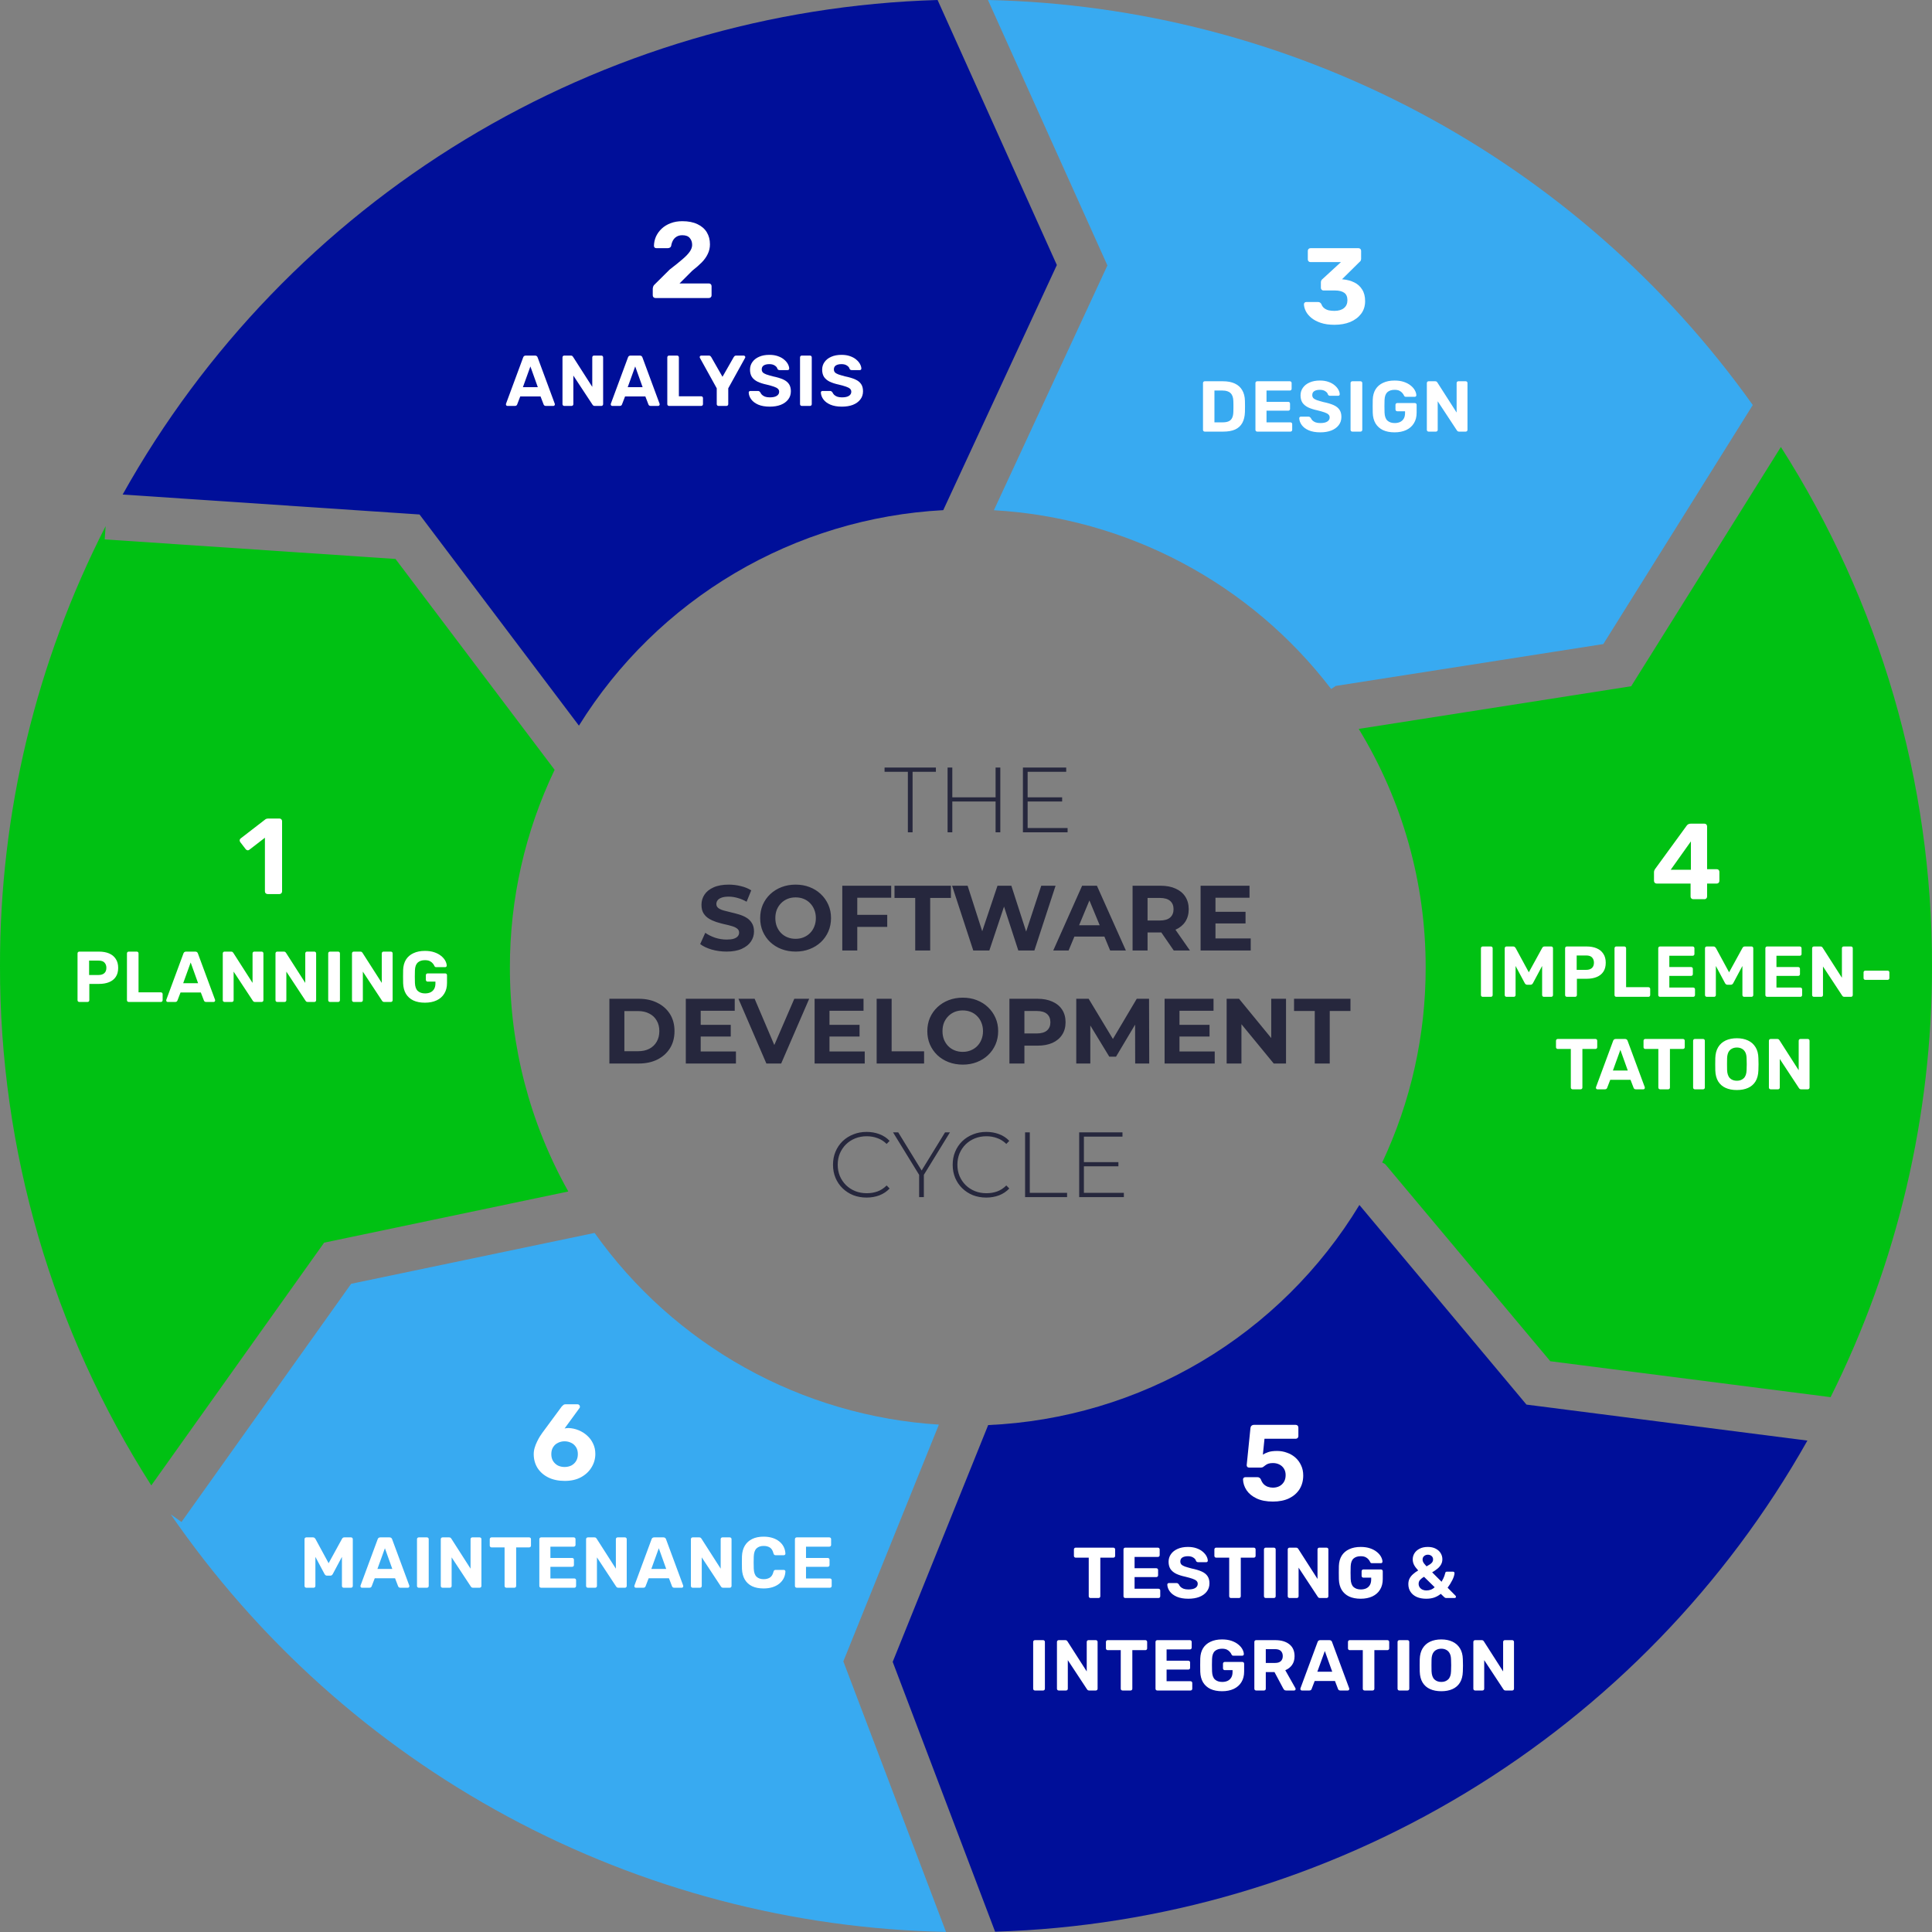 <svg xmlns="http://www.w3.org/2000/svg" width="376" height="376" viewBox="0 0 376 376" fill="none"><rect x="0" y="0" width="376" height="376" fill="#808080" stroke="none"/><path d="M141.397 185.194C140.389 185.194 139.423 185.062 138.499 184.798C137.575 184.522 136.831 184.168 136.267 183.736L137.257 181.54C137.797 181.924 138.433 182.242 139.165 182.494C139.909 182.734 140.659 182.854 141.415 182.854C141.991 182.854 142.453 182.8 142.801 182.692C143.161 182.572 143.425 182.41 143.593 182.206C143.761 182.002 143.845 181.768 143.845 181.504C143.845 181.168 143.713 180.904 143.449 180.712C143.185 180.508 142.837 180.346 142.405 180.226C141.973 180.094 141.493 179.974 140.965 179.866C140.449 179.746 139.927 179.602 139.399 179.434C138.883 179.266 138.409 179.05 137.977 178.786C137.545 178.522 137.191 178.174 136.915 177.742C136.651 177.31 136.519 176.758 136.519 176.086C136.519 175.366 136.711 174.712 137.095 174.124C137.491 173.524 138.079 173.05 138.859 172.702C139.651 172.342 140.641 172.162 141.829 172.162C142.621 172.162 143.401 172.258 144.169 172.45C144.937 172.63 145.615 172.906 146.203 173.278L145.303 175.492C144.715 175.156 144.127 174.91 143.539 174.754C142.951 174.586 142.375 174.502 141.811 174.502C141.247 174.502 140.785 174.568 140.425 174.7C140.065 174.832 139.807 175.006 139.651 175.222C139.495 175.426 139.417 175.666 139.417 175.942C139.417 176.266 139.549 176.53 139.813 176.734C140.077 176.926 140.425 177.082 140.857 177.202C141.289 177.322 141.763 177.442 142.279 177.562C142.807 177.682 143.329 177.82 143.845 177.976C144.373 178.132 144.853 178.342 145.285 178.606C145.717 178.87 146.065 179.218 146.329 179.65C146.605 180.082 146.743 180.628 146.743 181.288C146.743 181.996 146.545 182.644 146.149 183.232C145.753 183.82 145.159 184.294 144.367 184.654C143.587 185.014 142.597 185.194 141.397 185.194ZM154.855 185.194C153.859 185.194 152.935 185.032 152.083 184.708C151.243 184.384 150.511 183.928 149.887 183.34C149.275 182.752 148.795 182.062 148.447 181.27C148.111 180.478 147.943 179.614 147.943 178.678C147.943 177.742 148.111 176.878 148.447 176.086C148.795 175.294 149.281 174.604 149.905 174.016C150.529 173.428 151.261 172.972 152.101 172.648C152.941 172.324 153.853 172.162 154.837 172.162C155.833 172.162 156.745 172.324 157.573 172.648C158.413 172.972 159.139 173.428 159.751 174.016C160.375 174.604 160.861 175.294 161.209 176.086C161.557 176.866 161.731 177.73 161.731 178.678C161.731 179.614 161.557 180.484 161.209 181.288C160.861 182.08 160.375 182.77 159.751 183.358C159.139 183.934 158.413 184.384 157.573 184.708C156.745 185.032 155.839 185.194 154.855 185.194ZM154.837 182.71C155.401 182.71 155.917 182.614 156.385 182.422C156.865 182.23 157.285 181.954 157.645 181.594C158.005 181.234 158.281 180.808 158.473 180.316C158.677 179.824 158.779 179.278 158.779 178.678C158.779 178.078 158.677 177.532 158.473 177.04C158.281 176.548 158.005 176.122 157.645 175.762C157.297 175.402 156.883 175.126 156.403 174.934C155.923 174.742 155.401 174.646 154.837 174.646C154.273 174.646 153.751 174.742 153.271 174.934C152.803 175.126 152.389 175.402 152.029 175.762C151.669 176.122 151.387 176.548 151.183 177.04C150.991 177.532 150.895 178.078 150.895 178.678C150.895 179.266 150.991 179.812 151.183 180.316C151.387 180.808 151.663 181.234 152.011 181.594C152.371 181.954 152.791 182.23 153.271 182.422C153.751 182.614 154.273 182.71 154.837 182.71ZM166.623 178.048H172.671V180.388H166.623V178.048ZM166.839 184.978H163.923V172.378H173.445V174.718H166.839V184.978ZM178.117 184.978V174.754H174.085V172.378H185.065V174.754H181.033V184.978H178.117ZM189.412 184.978L185.29 172.378H188.314L191.896 183.538H190.384L194.128 172.378H196.828L200.428 183.538H198.97L202.642 172.378H205.432L201.31 184.978H198.178L194.992 175.186H195.82L192.544 184.978H189.412ZM204.982 184.978L210.598 172.378H213.478L219.112 184.978H216.052L211.444 173.854H212.596L207.97 184.978H204.982ZM207.79 182.278L208.564 180.064H215.044L215.836 182.278H207.79ZM220.419 184.978V172.378H225.873C227.001 172.378 227.973 172.564 228.789 172.936C229.605 173.296 230.235 173.818 230.679 174.502C231.123 175.186 231.345 176.002 231.345 176.95C231.345 177.886 231.123 178.696 230.679 179.38C230.235 180.052 229.605 180.568 228.789 180.928C227.973 181.288 227.001 181.468 225.873 181.468H222.039L223.335 180.19V184.978H220.419ZM228.429 184.978L225.279 180.406H228.393L231.579 184.978H228.429ZM223.335 180.514L222.039 179.146H225.711C226.611 179.146 227.283 178.954 227.727 178.57C228.171 178.174 228.393 177.634 228.393 176.95C228.393 176.254 228.171 175.714 227.727 175.33C227.283 174.946 226.611 174.754 225.711 174.754H222.039L223.335 173.368V180.514ZM236.337 177.454H242.403V179.722H236.337V177.454ZM236.553 182.638H243.411V184.978H233.655V172.378H243.177V174.718H236.553V182.638ZM118.598 206.978V194.378H124.322C125.69 194.378 126.896 194.642 127.94 195.17C128.984 195.686 129.8 196.412 130.388 197.348C130.976 198.284 131.27 199.394 131.27 200.678C131.27 201.95 130.976 203.06 130.388 204.008C129.8 204.944 128.984 205.676 127.94 206.204C126.896 206.72 125.69 206.978 124.322 206.978H118.598ZM121.514 204.584H124.178C125.018 204.584 125.744 204.428 126.356 204.116C126.98 203.792 127.46 203.336 127.796 202.748C128.144 202.16 128.318 201.47 128.318 200.678C128.318 199.874 128.144 199.184 127.796 198.608C127.46 198.02 126.98 197.57 126.356 197.258C125.744 196.934 125.018 196.772 124.178 196.772H121.514V204.584ZM136.151 199.454H142.217V201.722H136.151V199.454ZM136.367 204.638H143.225V206.978H133.469V194.378H142.991V196.718H136.367V204.638ZM149.149 206.978L143.713 194.378H146.863L151.615 205.538H149.761L154.585 194.378H157.483L152.029 206.978H149.149ZM161.217 199.454H167.283V201.722H161.217V199.454ZM161.433 204.638H168.291V206.978H158.535V194.378H168.057V196.718H161.433V204.638ZM170.611 206.978V194.378H173.527V204.602H179.845V206.978H170.611ZM187.384 207.194C186.388 207.194 185.464 207.032 184.612 206.708C183.772 206.384 183.04 205.928 182.416 205.34C181.804 204.752 181.324 204.062 180.976 203.27C180.64 202.478 180.472 201.614 180.472 200.678C180.472 199.742 180.64 198.878 180.976 198.086C181.324 197.294 181.81 196.604 182.434 196.016C183.058 195.428 183.79 194.972 184.63 194.648C185.47 194.324 186.382 194.162 187.366 194.162C188.362 194.162 189.274 194.324 190.102 194.648C190.942 194.972 191.668 195.428 192.28 196.016C192.904 196.604 193.39 197.294 193.738 198.086C194.086 198.866 194.26 199.73 194.26 200.678C194.26 201.614 194.086 202.484 193.738 203.288C193.39 204.08 192.904 204.77 192.28 205.358C191.668 205.934 190.942 206.384 190.102 206.708C189.274 207.032 188.368 207.194 187.384 207.194ZM187.366 204.71C187.93 204.71 188.446 204.614 188.914 204.422C189.394 204.23 189.814 203.954 190.174 203.594C190.534 203.234 190.81 202.808 191.002 202.316C191.206 201.824 191.308 201.278 191.308 200.678C191.308 200.078 191.206 199.532 191.002 199.04C190.81 198.548 190.534 198.122 190.174 197.762C189.826 197.402 189.412 197.126 188.932 196.934C188.452 196.742 187.93 196.646 187.366 196.646C186.802 196.646 186.28 196.742 185.8 196.934C185.332 197.126 184.918 197.402 184.558 197.762C184.198 198.122 183.916 198.548 183.712 199.04C183.52 199.532 183.424 200.078 183.424 200.678C183.424 201.266 183.52 201.812 183.712 202.316C183.916 202.808 184.192 203.234 184.54 203.594C184.9 203.954 185.32 204.23 185.8 204.422C186.28 204.614 186.802 204.71 187.366 204.71ZM196.451 206.978V194.378H201.905C203.033 194.378 204.005 194.564 204.821 194.936C205.637 195.296 206.267 195.818 206.711 196.502C207.155 197.186 207.377 198.002 207.377 198.95C207.377 199.886 207.155 200.696 206.711 201.38C206.267 202.064 205.637 202.592 204.821 202.964C204.005 203.324 203.033 203.504 201.905 203.504H198.071L199.367 202.19V206.978H196.451ZM199.367 202.514L198.071 201.128H201.743C202.643 201.128 203.315 200.936 203.759 200.552C204.203 200.168 204.425 199.634 204.425 198.95C204.425 198.254 204.203 197.714 203.759 197.33C203.315 196.946 202.643 196.754 201.743 196.754H198.071L199.367 195.368V202.514ZM209.459 206.978V194.378H211.871L217.235 203.27H215.957L221.231 194.378H223.625L223.661 206.978H220.925L220.907 198.572H221.411L217.199 205.646H215.885L211.583 198.572H212.195V206.978H209.459ZM229.332 199.454H235.398V201.722H229.332V199.454ZM229.548 204.638H236.406V206.978H226.65V194.378H236.172V196.718H229.548V204.638ZM238.726 206.978V194.378H241.138L248.572 203.45H247.402V194.378H250.282V206.978H247.888L240.436 197.906H241.606V206.978H238.726ZM255.874 206.978V196.754H251.842V194.378H262.822V196.754H258.79V206.978H255.874Z" fill="#26273D"></path><path d="M176.686 161.978V150.206H172.15V149.378H182.14V150.206H177.604V161.978H176.686ZM193.759 149.378H194.677V161.978H193.759V149.378ZM185.335 161.978H184.417V149.378H185.335V161.978ZM193.867 155.984H185.227V155.174H193.867V155.984ZM199.887 155.174H206.709V155.984H199.887V155.174ZM199.995 161.15H207.771V161.978H199.077V149.378H207.501V150.206H199.995V161.15Z" fill="#26273D"></path><path d="M168.651 233.068C167.715 233.068 166.845 232.912 166.041 232.6C165.249 232.276 164.559 231.826 163.971 231.25C163.383 230.674 162.927 230.002 162.603 229.234C162.279 228.454 162.117 227.602 162.117 226.678C162.117 225.754 162.279 224.908 162.603 224.14C162.927 223.36 163.383 222.682 163.971 222.106C164.571 221.53 165.267 221.086 166.059 220.774C166.851 220.45 167.715 220.288 168.651 220.288C169.539 220.288 170.367 220.432 171.135 220.72C171.915 221.008 172.581 221.446 173.133 222.034L172.557 222.628C172.017 222.1 171.417 221.722 170.757 221.494C170.109 221.254 169.419 221.134 168.687 221.134C167.883 221.134 167.133 221.272 166.437 221.548C165.753 221.824 165.153 222.214 164.637 222.718C164.133 223.222 163.737 223.81 163.449 224.482C163.173 225.154 163.035 225.886 163.035 226.678C163.035 227.47 163.173 228.202 163.449 228.874C163.737 229.546 164.133 230.134 164.637 230.638C165.153 231.142 165.753 231.532 166.437 231.808C167.133 232.084 167.883 232.222 168.687 232.222C169.419 232.222 170.109 232.108 170.757 231.88C171.417 231.64 172.017 231.25 172.557 230.71L173.133 231.304C172.581 231.892 171.915 232.336 171.135 232.636C170.367 232.924 169.539 233.068 168.651 233.068ZM178.879 232.978V228.406L179.095 229L173.803 220.378H174.811L179.617 228.208H179.113L183.919 220.378H184.873L179.581 229L179.797 228.406V232.978H178.879ZM191.942 233.068C191.006 233.068 190.136 232.912 189.332 232.6C188.54 232.276 187.85 231.826 187.262 231.25C186.674 230.674 186.218 230.002 185.894 229.234C185.57 228.454 185.408 227.602 185.408 226.678C185.408 225.754 185.57 224.908 185.894 224.14C186.218 223.36 186.674 222.682 187.262 222.106C187.862 221.53 188.558 221.086 189.35 220.774C190.142 220.45 191.006 220.288 191.942 220.288C192.83 220.288 193.658 220.432 194.426 220.72C195.206 221.008 195.872 221.446 196.424 222.034L195.848 222.628C195.308 222.1 194.708 221.722 194.048 221.494C193.4 221.254 192.71 221.134 191.978 221.134C191.174 221.134 190.424 221.272 189.728 221.548C189.044 221.824 188.444 222.214 187.928 222.718C187.424 223.222 187.028 223.81 186.74 224.482C186.464 225.154 186.326 225.886 186.326 226.678C186.326 227.47 186.464 228.202 186.74 228.874C187.028 229.546 187.424 230.134 187.928 230.638C188.444 231.142 189.044 231.532 189.728 231.808C190.424 232.084 191.174 232.222 191.978 232.222C192.71 232.222 193.4 232.108 194.048 231.88C194.708 231.64 195.308 231.25 195.848 230.71L196.424 231.304C195.872 231.892 195.206 232.336 194.426 232.636C193.658 232.924 192.83 233.068 191.942 233.068ZM199.499 232.978V220.378H200.417V232.15H207.671V232.978H199.499ZM210.838 226.174H217.66V226.984H210.838V226.174ZM210.946 232.15H218.722V232.978H210.028V220.378H218.452V221.206H210.946V232.15Z" fill="#26273D"></path><path d="M112.668 141.223C120.237 129.037 130.636 118.86 142.981 111.558C155.326 104.257 169.252 100.046 183.574 99.284L205.682 51.578L182.47 0C149.969 0.952 118.271 10.32 90.472 27.19C62.674 44.059 39.725 67.854 23.869 96.248L81.647 100.127L112.668 141.223Z" fill="#000F99"></path><path d="M193.427 99.299C206.227 100.027 218.719 103.513 230.048 109.518C241.377 115.522 251.275 123.904 259.066 134.09L259.961 133.493L312.032 125.346L341.122 78.826C324.16 55.001 301.87 35.468 276.027 21.783C250.185 8.098 221.504 0.639 192.271 0L215.52 51.66L193.427 99.299Z" fill="#38AAF1"></path><path d="M264.429 141.857C272.973 155.837 277.483 171.909 277.46 188.295C277.477 201.413 274.589 214.373 269.001 226.242L269.575 226.555L301.716 264.92L356.264 271.911C369.273 245.862 376.031 217.137 376 188.019C376.057 152.222 365.85 117.159 346.589 86.989L317.455 133.553L264.429 141.857Z" fill="#00C113"></path><path d="M182.723 277.253C169.481 276.423 156.592 272.642 144.999 266.187C133.406 259.733 123.402 250.768 115.719 239.948L68.34 249.848L35.319 296.204L33.223 294.712C50.124 319.261 72.622 339.435 98.859 353.567C125.096 367.699 154.318 375.383 184.11 375.985L164.128 323.332L182.723 277.253Z" fill="#38AAF1"></path><path d="M264.562 234.509C256.97 247.041 246.405 257.507 233.803 264.978C221.2 272.45 206.95 276.697 192.315 277.342L173.734 323.429L193.665 375.94C226.011 374.969 257.559 365.661 285.254 348.917C312.95 332.173 335.854 308.56 351.751 280.364L297.076 273.358L264.562 234.509Z" fill="#000F99"></path><path d="M110.602 231.882C103.13 218.572 99.215 203.56 99.235 188.295C99.215 174.979 102.19 161.828 107.939 149.818L76.969 108.782L20.378 104.977L20.557 102.396C6.999 128.897 -0.048 158.249 0 188.019C-0.058 223.832 10.16 258.909 29.441 289.086L63.081 241.843L110.602 231.882Z" fill="#00C113"></path><path d="M15.439 195C15.336 195 15.252 194.967 15.187 194.902C15.121 194.837 15.089 194.753 15.089 194.65V185.55C15.089 185.447 15.121 185.363 15.187 185.298C15.252 185.233 15.336 185.2 15.439 185.2H19.261C20.017 185.2 20.67 185.317 21.221 185.55C21.781 185.783 22.215 186.138 22.523 186.614C22.84 187.081 22.999 187.664 22.999 188.364C22.999 189.073 22.84 189.661 22.523 190.128C22.215 190.585 21.781 190.926 21.221 191.15C20.67 191.374 20.017 191.486 19.261 191.486H17.385V194.65C17.385 194.753 17.352 194.837 17.287 194.902C17.221 194.967 17.137 195 17.035 195H15.439ZM17.343 189.75H19.191C19.667 189.75 20.035 189.633 20.297 189.4C20.567 189.167 20.703 188.817 20.703 188.35C20.703 187.939 20.581 187.603 20.339 187.342C20.105 187.081 19.723 186.95 19.191 186.95H17.343V189.75ZM25.057 195C24.954 195 24.87 194.967 24.805 194.902C24.739 194.837 24.707 194.753 24.707 194.65V185.55C24.707 185.447 24.739 185.363 24.805 185.298C24.87 185.233 24.954 185.2 25.057 185.2H26.611C26.713 185.2 26.797 185.233 26.863 185.298C26.928 185.363 26.961 185.447 26.961 185.55V193.124H31.301C31.403 193.124 31.487 193.157 31.553 193.222C31.618 193.287 31.651 193.371 31.651 193.474V194.65C31.651 194.753 31.618 194.837 31.553 194.902C31.487 194.967 31.403 195 31.301 195H25.057ZM32.643 195C32.559 195 32.489 194.972 32.433 194.916C32.377 194.851 32.349 194.781 32.349 194.706C32.349 194.659 32.354 194.617 32.363 194.58L35.695 185.578C35.723 185.475 35.779 185.387 35.863 185.312C35.947 185.237 36.064 185.2 36.213 185.2H38.005C38.154 185.2 38.271 185.237 38.355 185.312C38.439 185.387 38.495 185.475 38.523 185.578L41.855 194.58C41.864 194.617 41.869 194.659 41.869 194.706C41.869 194.781 41.841 194.851 41.785 194.916C41.729 194.972 41.659 195 41.575 195H40.119C39.979 195 39.877 194.967 39.811 194.902C39.746 194.837 39.704 194.776 39.685 194.72L39.083 193.152H35.135L34.533 194.72C34.514 194.776 34.472 194.837 34.407 194.902C34.342 194.967 34.239 195 34.099 195H32.643ZM35.653 191.346H38.551L37.109 187.314L35.653 191.346ZM43.705 195C43.602 195 43.518 194.967 43.453 194.902C43.387 194.837 43.355 194.753 43.355 194.65V185.55C43.355 185.447 43.387 185.363 43.453 185.298C43.518 185.233 43.602 185.2 43.705 185.2H44.979C45.119 185.2 45.221 185.233 45.287 185.298C45.352 185.363 45.394 185.415 45.413 185.452L49.151 191.29V185.55C49.151 185.447 49.183 185.363 49.249 185.298C49.314 185.233 49.393 185.2 49.487 185.2H50.915C51.017 185.2 51.101 185.233 51.167 185.298C51.232 185.363 51.265 185.447 51.265 185.55V194.65C51.265 194.743 51.232 194.827 51.167 194.902C51.101 194.967 51.017 195 50.915 195H49.627C49.487 195 49.384 194.967 49.319 194.902C49.263 194.827 49.221 194.776 49.193 194.748L45.469 189.092V194.65C45.469 194.753 45.436 194.837 45.371 194.902C45.305 194.967 45.221 195 45.119 195H43.705ZM53.965 195C53.862 195 53.778 194.967 53.713 194.902C53.648 194.837 53.615 194.753 53.615 194.65V185.55C53.615 185.447 53.648 185.363 53.713 185.298C53.778 185.233 53.862 185.2 53.965 185.2H55.239C55.379 185.2 55.482 185.233 55.547 185.298C55.612 185.363 55.654 185.415 55.673 185.452L59.411 191.29V185.55C59.411 185.447 59.444 185.363 59.509 185.298C59.574 185.233 59.654 185.2 59.747 185.2H61.175C61.278 185.2 61.362 185.233 61.427 185.298C61.492 185.363 61.525 185.447 61.525 185.55V194.65C61.525 194.743 61.492 194.827 61.427 194.902C61.362 194.967 61.278 195 61.175 195H59.887C59.747 195 59.644 194.967 59.579 194.902C59.523 194.827 59.481 194.776 59.453 194.748L55.729 189.092V194.65C55.729 194.753 55.696 194.837 55.631 194.902C55.566 194.967 55.482 195 55.379 195H53.965ZM64.226 195C64.123 195 64.039 194.967 63.974 194.902C63.908 194.837 63.876 194.753 63.876 194.65V185.55C63.876 185.447 63.908 185.363 63.974 185.298C64.039 185.233 64.123 185.2 64.226 185.2H65.808C65.91 185.2 65.994 185.233 66.06 185.298C66.125 185.363 66.158 185.447 66.158 185.55V194.65C66.158 194.753 66.125 194.837 66.06 194.902C65.994 194.967 65.91 195 65.808 195H64.226ZM68.853 195C68.751 195 68.667 194.967 68.601 194.902C68.536 194.837 68.503 194.753 68.503 194.65V185.55C68.503 185.447 68.536 185.363 68.601 185.298C68.667 185.233 68.751 185.2 68.853 185.2H70.127C70.267 185.2 70.37 185.233 70.435 185.298C70.501 185.363 70.543 185.415 70.561 185.452L74.299 191.29V185.55C74.299 185.447 74.332 185.363 74.397 185.298C74.463 185.233 74.542 185.2 74.635 185.2H76.063C76.166 185.2 76.25 185.233 76.315 185.298C76.381 185.363 76.413 185.447 76.413 185.55V194.65C76.413 194.743 76.381 194.827 76.315 194.902C76.25 194.967 76.166 195 76.063 195H74.775C74.635 195 74.533 194.967 74.467 194.902C74.411 194.827 74.369 194.776 74.341 194.748L70.617 189.092V194.65C70.617 194.753 70.585 194.837 70.519 194.902C70.454 194.967 70.37 195 70.267 195H68.853ZM82.698 195.14C81.82 195.14 81.069 194.995 80.444 194.706C79.828 194.407 79.347 193.978 79.002 193.418C78.666 192.849 78.484 192.163 78.456 191.36C78.446 190.959 78.442 190.529 78.442 190.072C78.442 189.615 78.446 189.181 78.456 188.77C78.484 187.986 78.666 187.319 79.002 186.768C79.347 186.217 79.832 185.797 80.458 185.508C81.092 185.209 81.839 185.06 82.698 185.06C83.388 185.06 83.995 185.149 84.518 185.326C85.04 185.503 85.479 185.737 85.834 186.026C86.188 186.306 86.459 186.614 86.646 186.95C86.832 187.286 86.93 187.608 86.94 187.916C86.94 188 86.912 188.075 86.856 188.14C86.8 188.196 86.725 188.224 86.632 188.224H84.896C84.802 188.224 84.728 188.205 84.672 188.168C84.625 188.131 84.583 188.075 84.546 188C84.48 187.832 84.373 187.664 84.224 187.496C84.084 187.319 83.892 187.169 83.65 187.048C83.407 186.927 83.09 186.866 82.698 186.866C82.11 186.866 81.643 187.02 81.298 187.328C80.962 187.636 80.78 188.14 80.752 188.84C80.724 189.643 80.724 190.459 80.752 191.29C80.78 192.018 80.966 192.541 81.312 192.858C81.666 193.175 82.138 193.334 82.726 193.334C83.108 193.334 83.449 193.269 83.748 193.138C84.056 192.998 84.298 192.783 84.476 192.494C84.653 192.205 84.742 191.836 84.742 191.388V191.038H83.216C83.122 191.038 83.043 191.005 82.978 190.94C82.912 190.865 82.88 190.781 82.88 190.688V189.792C82.88 189.689 82.912 189.605 82.978 189.54C83.043 189.475 83.122 189.442 83.216 189.442H86.646C86.748 189.442 86.832 189.475 86.898 189.54C86.963 189.605 86.996 189.689 86.996 189.792V191.318C86.996 192.121 86.818 192.807 86.464 193.376C86.118 193.945 85.619 194.384 84.966 194.692C84.322 194.991 83.566 195.14 82.698 195.14Z" fill="white"></path><path d="M52.083 174C51.943 174 51.817 173.951 51.705 173.853C51.607 173.755 51.558 173.629 51.558 173.475V163.038L48.534 165.369C48.408 165.467 48.275 165.502 48.135 165.474C48.009 165.446 47.897 165.369 47.799 165.243L46.749 163.878C46.665 163.752 46.63 163.619 46.644 163.479C46.672 163.339 46.749 163.227 46.875 163.143L51.663 159.447C51.747 159.391 51.824 159.356 51.894 159.342C51.978 159.314 52.069 159.3 52.167 159.3H54.393C54.533 159.3 54.652 159.349 54.75 159.447C54.848 159.545 54.897 159.671 54.897 159.825V173.475C54.897 173.629 54.848 173.755 54.75 173.853C54.652 173.951 54.533 174 54.393 174H52.083Z" fill="white"></path><path d="M98.758 79C98.674 79 98.604 78.972 98.548 78.916C98.492 78.851 98.464 78.781 98.464 78.706C98.464 78.659 98.469 78.617 98.478 78.58L101.81 69.578C101.838 69.475 101.894 69.387 101.978 69.312C102.062 69.237 102.179 69.2 102.328 69.2H104.12C104.269 69.2 104.386 69.237 104.47 69.312C104.554 69.387 104.61 69.475 104.638 69.578L107.97 78.58C107.979 78.617 107.984 78.659 107.984 78.706C107.984 78.781 107.956 78.851 107.9 78.916C107.844 78.972 107.774 79 107.69 79H106.234C106.094 79 105.991 78.967 105.926 78.902C105.861 78.837 105.819 78.776 105.8 78.72L105.198 77.152H101.25L100.648 78.72C100.629 78.776 100.587 78.837 100.522 78.902C100.457 78.967 100.354 79 100.214 79H98.758ZM101.768 75.346H104.666L103.224 71.314L101.768 75.346ZM109.819 79C109.717 79 109.633 78.967 109.567 78.902C109.502 78.837 109.469 78.753 109.469 78.65V69.55C109.469 69.447 109.502 69.363 109.567 69.298C109.633 69.233 109.717 69.2 109.819 69.2H111.093C111.233 69.2 111.336 69.233 111.401 69.298C111.467 69.363 111.509 69.415 111.527 69.452L115.265 75.29V69.55C115.265 69.447 115.298 69.363 115.363 69.298C115.429 69.233 115.508 69.2 115.601 69.2H117.029C117.132 69.2 117.216 69.233 117.281 69.298C117.347 69.363 117.379 69.447 117.379 69.55V78.65C117.379 78.743 117.347 78.827 117.281 78.902C117.216 78.967 117.132 79 117.029 79H115.741C115.601 79 115.499 78.967 115.433 78.902C115.377 78.827 115.335 78.776 115.307 78.748L111.583 73.092V78.65C111.583 78.753 111.551 78.837 111.485 78.902C111.42 78.967 111.336 79 111.233 79H109.819ZM119.156 79C119.072 79 119.002 78.972 118.946 78.916C118.89 78.851 118.862 78.781 118.862 78.706C118.862 78.659 118.867 78.617 118.876 78.58L122.208 69.578C122.236 69.475 122.292 69.387 122.376 69.312C122.46 69.237 122.577 69.2 122.726 69.2H124.518C124.667 69.2 124.784 69.237 124.868 69.312C124.952 69.387 125.008 69.475 125.036 69.578L128.368 78.58C128.377 78.617 128.382 78.659 128.382 78.706C128.382 78.781 128.354 78.851 128.298 78.916C128.242 78.972 128.172 79 128.088 79H126.632C126.492 79 126.389 78.967 126.324 78.902C126.259 78.837 126.217 78.776 126.198 78.72L125.596 77.152H121.648L121.046 78.72C121.027 78.776 120.985 78.837 120.92 78.902C120.855 78.967 120.752 79 120.612 79H119.156ZM122.166 75.346H125.064L123.622 71.314L122.166 75.346ZM130.217 79C130.115 79 130.031 78.967 129.965 78.902C129.9 78.837 129.867 78.753 129.867 78.65V69.55C129.867 69.447 129.9 69.363 129.965 69.298C130.031 69.233 130.115 69.2 130.217 69.2H131.771C131.874 69.2 131.958 69.233 132.023 69.298C132.089 69.363 132.121 69.447 132.121 69.55V77.124H136.461C136.564 77.124 136.648 77.157 136.713 77.222C136.779 77.287 136.811 77.371 136.811 77.474V78.65C136.811 78.753 136.779 78.837 136.713 78.902C136.648 78.967 136.564 79 136.461 79H130.217ZM139.84 79C139.738 79 139.654 78.967 139.588 78.902C139.523 78.837 139.49 78.753 139.49 78.65V75.57L136.214 69.648C136.205 69.62 136.196 69.597 136.186 69.578C136.177 69.55 136.172 69.522 136.172 69.494C136.172 69.419 136.2 69.354 136.256 69.298C136.322 69.233 136.392 69.2 136.466 69.2H137.95C138.081 69.2 138.184 69.233 138.258 69.298C138.333 69.363 138.384 69.424 138.412 69.48L140.61 73.33L142.808 69.48C142.836 69.424 142.888 69.363 142.962 69.298C143.037 69.233 143.14 69.2 143.27 69.2H144.754C144.829 69.2 144.894 69.233 144.95 69.298C145.016 69.354 145.048 69.419 145.048 69.494C145.048 69.522 145.044 69.55 145.034 69.578C145.025 69.597 145.016 69.62 145.006 69.648L141.73 75.57V78.65C141.73 78.753 141.698 78.837 141.632 78.902C141.567 78.967 141.483 79 141.38 79H139.84ZM149.815 79.14C148.919 79.14 148.167 79.009 147.561 78.748C146.963 78.487 146.511 78.146 146.203 77.726C145.895 77.306 145.731 76.858 145.713 76.382C145.713 76.307 145.741 76.242 145.797 76.186C145.853 76.121 145.923 76.088 146.007 76.088H147.505C147.626 76.088 147.719 76.116 147.785 76.172C147.85 76.219 147.911 76.279 147.967 76.354C148.032 76.513 148.135 76.667 148.275 76.816C148.424 76.965 148.625 77.091 148.877 77.194C149.129 77.287 149.441 77.334 149.815 77.334C150.421 77.334 150.874 77.236 151.173 77.04C151.481 76.844 151.635 76.578 151.635 76.242C151.635 75.999 151.551 75.803 151.383 75.654C151.224 75.505 150.967 75.369 150.613 75.248C150.267 75.127 149.805 74.996 149.227 74.856C148.527 74.707 147.929 74.515 147.435 74.282C146.949 74.039 146.581 73.731 146.329 73.358C146.086 72.975 145.965 72.504 145.965 71.944C145.965 71.384 146.119 70.889 146.427 70.46C146.735 70.021 147.169 69.681 147.729 69.438C148.289 69.186 148.956 69.06 149.731 69.06C150.356 69.06 150.907 69.144 151.383 69.312C151.868 69.48 152.269 69.699 152.587 69.97C152.913 70.241 153.161 70.53 153.329 70.838C153.497 71.146 153.585 71.445 153.595 71.734C153.595 71.809 153.567 71.879 153.511 71.944C153.455 72 153.385 72.028 153.301 72.028H151.733C151.639 72.028 151.555 72.009 151.481 71.972C151.406 71.935 151.345 71.869 151.299 71.776C151.243 71.533 151.075 71.323 150.795 71.146C150.524 70.959 150.169 70.866 149.731 70.866C149.273 70.866 148.909 70.95 148.639 71.118C148.377 71.286 148.247 71.543 148.247 71.888C148.247 72.112 148.312 72.303 148.443 72.462C148.583 72.611 148.811 72.747 149.129 72.868C149.455 72.98 149.885 73.106 150.417 73.246C151.238 73.414 151.905 73.615 152.419 73.848C152.932 74.081 153.31 74.385 153.553 74.758C153.795 75.122 153.917 75.584 153.917 76.144C153.917 76.769 153.739 77.306 153.385 77.754C153.039 78.202 152.559 78.547 151.943 78.79C151.336 79.023 150.627 79.14 149.815 79.14ZM156.05 79C155.947 79 155.863 78.967 155.798 78.902C155.732 78.837 155.7 78.753 155.7 78.65V69.55C155.7 69.447 155.732 69.363 155.798 69.298C155.863 69.233 155.947 69.2 156.05 69.2H157.632C157.734 69.2 157.818 69.233 157.884 69.298C157.949 69.363 157.982 69.447 157.982 69.55V78.65C157.982 78.753 157.949 78.837 157.884 78.902C157.818 78.967 157.734 79 157.632 79H156.05ZM163.855 79.14C162.959 79.14 162.208 79.009 161.601 78.748C161.004 78.487 160.551 78.146 160.243 77.726C159.935 77.306 159.772 76.858 159.753 76.382C159.753 76.307 159.781 76.242 159.837 76.186C159.893 76.121 159.963 76.088 160.047 76.088H161.545C161.667 76.088 161.76 76.116 161.825 76.172C161.891 76.219 161.951 76.279 162.007 76.354C162.073 76.513 162.175 76.667 162.315 76.816C162.465 76.965 162.665 77.091 162.917 77.194C163.169 77.287 163.482 77.334 163.855 77.334C164.462 77.334 164.915 77.236 165.213 77.04C165.521 76.844 165.675 76.578 165.675 76.242C165.675 75.999 165.591 75.803 165.423 75.654C165.265 75.505 165.008 75.369 164.653 75.248C164.308 75.127 163.846 74.996 163.267 74.856C162.567 74.707 161.97 74.515 161.475 74.282C160.99 74.039 160.621 73.731 160.369 73.358C160.127 72.975 160.005 72.504 160.005 71.944C160.005 71.384 160.159 70.889 160.467 70.46C160.775 70.021 161.209 69.681 161.769 69.438C162.329 69.186 162.997 69.06 163.771 69.06C164.397 69.06 164.947 69.144 165.423 69.312C165.909 69.48 166.31 69.699 166.627 69.97C166.954 70.241 167.201 70.53 167.369 70.838C167.537 71.146 167.626 71.445 167.635 71.734C167.635 71.809 167.607 71.879 167.551 71.944C167.495 72 167.425 72.028 167.341 72.028H165.773C165.68 72.028 165.596 72.009 165.521 71.972C165.447 71.935 165.386 71.869 165.339 71.776C165.283 71.533 165.115 71.323 164.835 71.146C164.565 70.959 164.21 70.866 163.771 70.866C163.314 70.866 162.95 70.95 162.679 71.118C162.418 71.286 162.287 71.543 162.287 71.888C162.287 72.112 162.353 72.303 162.483 72.462C162.623 72.611 162.852 72.747 163.169 72.868C163.496 72.98 163.925 73.106 164.457 73.246C165.279 73.414 165.946 73.615 166.459 73.848C166.973 74.081 167.351 74.385 167.593 74.758C167.836 75.122 167.957 75.584 167.957 76.144C167.957 76.769 167.78 77.306 167.425 77.754C167.08 78.202 166.599 78.547 165.983 78.79C165.377 79.023 164.667 79.14 163.855 79.14Z" fill="white"></path><path d="M127.563 58C127.409 58 127.283 57.951 127.185 57.853C127.087 57.755 127.038 57.629 127.038 57.475V56.215C127.038 56.103 127.066 55.956 127.122 55.774C127.192 55.578 127.339 55.389 127.563 55.207L130.335 52.456C131.357 51.672 132.183 51.007 132.813 50.461C133.457 49.915 133.933 49.418 134.241 48.97C134.549 48.522 134.703 48.088 134.703 47.668C134.703 47.122 134.549 46.674 134.241 46.324C133.947 45.96 133.464 45.778 132.792 45.778C132.344 45.778 131.966 45.876 131.658 46.072C131.364 46.254 131.133 46.499 130.965 46.807C130.797 47.115 130.685 47.451 130.629 47.815C130.587 47.997 130.496 48.123 130.356 48.193C130.23 48.263 130.097 48.298 129.957 48.298H127.731C127.591 48.298 127.479 48.256 127.395 48.172C127.311 48.074 127.269 47.969 127.269 47.857C127.283 47.213 127.416 46.604 127.668 46.03C127.934 45.456 128.305 44.945 128.781 44.497C129.257 44.049 129.831 43.699 130.503 43.447C131.175 43.181 131.938 43.048 132.792 43.048C133.968 43.048 134.955 43.244 135.753 43.636C136.551 44.014 137.153 44.539 137.559 45.211C137.965 45.883 138.168 46.66 138.168 47.542C138.168 48.214 138.028 48.837 137.748 49.411C137.482 49.985 137.09 50.538 136.572 51.07C136.054 51.588 135.438 52.127 134.724 52.687L132.246 55.165H137.958C138.112 55.165 138.238 55.214 138.336 55.312C138.434 55.41 138.483 55.536 138.483 55.69V57.475C138.483 57.629 138.434 57.755 138.336 57.853C138.238 57.951 138.112 58 137.958 58H127.563Z" fill="white"></path><path d="M234.474 84C234.371 84 234.287 83.967 234.222 83.902C234.156 83.837 234.124 83.753 234.124 83.65V74.55C234.124 74.447 234.156 74.363 234.222 74.298C234.287 74.233 234.371 74.2 234.474 74.2H237.988C238.921 74.2 239.7 74.349 240.326 74.648C240.951 74.937 241.427 75.367 241.754 75.936C242.09 76.496 242.267 77.191 242.286 78.022C242.295 78.433 242.3 78.792 242.3 79.1C242.3 79.408 242.295 79.763 242.286 80.164C242.258 81.032 242.085 81.751 241.768 82.32C241.45 82.889 240.984 83.314 240.368 83.594C239.752 83.865 238.982 84 238.058 84H234.474ZM236.35 82.194H237.988C238.454 82.194 238.837 82.124 239.136 81.984C239.434 81.844 239.654 81.625 239.794 81.326C239.943 81.018 240.022 80.621 240.032 80.136C240.041 79.865 240.046 79.623 240.046 79.408C240.055 79.193 240.055 78.979 240.046 78.764C240.046 78.549 240.041 78.311 240.032 78.05C240.013 77.35 239.831 76.837 239.486 76.51C239.15 76.174 238.627 76.006 237.918 76.006H236.35V82.194ZM244.68 84C244.577 84 244.493 83.967 244.428 83.902C244.362 83.837 244.33 83.753 244.33 83.65V74.55C244.33 74.447 244.362 74.363 244.428 74.298C244.493 74.233 244.577 74.2 244.68 74.2H251.022C251.124 74.2 251.208 74.233 251.274 74.298C251.339 74.363 251.372 74.447 251.372 74.55V75.67C251.372 75.763 251.339 75.843 251.274 75.908C251.208 75.973 251.124 76.006 251.022 76.006H246.486V78.204H250.714C250.816 78.204 250.9 78.237 250.966 78.302C251.031 78.367 251.064 78.451 251.064 78.554V79.59C251.064 79.683 251.031 79.763 250.966 79.828C250.9 79.893 250.816 79.926 250.714 79.926H246.486V82.194H251.134C251.236 82.194 251.32 82.227 251.386 82.292C251.451 82.357 251.484 82.441 251.484 82.544V83.65C251.484 83.753 251.451 83.837 251.386 83.902C251.32 83.967 251.236 84 251.134 84H244.68ZM256.956 84.14C256.06 84.14 255.309 84.009 254.702 83.748C254.105 83.487 253.652 83.146 253.344 82.726C253.036 82.306 252.873 81.858 252.854 81.382C252.854 81.307 252.882 81.242 252.938 81.186C252.994 81.121 253.064 81.088 253.148 81.088H254.646C254.767 81.088 254.861 81.116 254.926 81.172C254.991 81.219 255.052 81.279 255.108 81.354C255.173 81.513 255.276 81.667 255.416 81.816C255.565 81.965 255.766 82.091 256.018 82.194C256.27 82.287 256.583 82.334 256.956 82.334C257.563 82.334 258.015 82.236 258.314 82.04C258.622 81.844 258.776 81.578 258.776 81.242C258.776 80.999 258.692 80.803 258.524 80.654C258.365 80.505 258.109 80.369 257.754 80.248C257.409 80.127 256.947 79.996 256.368 79.856C255.668 79.707 255.071 79.515 254.576 79.282C254.091 79.039 253.722 78.731 253.47 78.358C253.227 77.975 253.106 77.504 253.106 76.944C253.106 76.384 253.26 75.889 253.568 75.46C253.876 75.021 254.31 74.681 254.87 74.438C255.43 74.186 256.097 74.06 256.872 74.06C257.497 74.06 258.048 74.144 258.524 74.312C259.009 74.48 259.411 74.699 259.728 74.97C260.055 75.241 260.302 75.53 260.47 75.838C260.638 76.146 260.727 76.445 260.736 76.734C260.736 76.809 260.708 76.879 260.652 76.944C260.596 77 260.526 77.028 260.442 77.028H258.874C258.781 77.028 258.697 77.009 258.622 76.972C258.547 76.935 258.487 76.869 258.44 76.776C258.384 76.533 258.216 76.323 257.936 76.146C257.665 75.959 257.311 75.866 256.872 75.866C256.415 75.866 256.051 75.95 255.78 76.118C255.519 76.286 255.388 76.543 255.388 76.888C255.388 77.112 255.453 77.303 255.584 77.462C255.724 77.611 255.953 77.747 256.27 77.868C256.597 77.98 257.026 78.106 257.558 78.246C258.379 78.414 259.047 78.615 259.56 78.848C260.073 79.081 260.451 79.385 260.694 79.758C260.937 80.122 261.058 80.584 261.058 81.144C261.058 81.769 260.881 82.306 260.526 82.754C260.181 83.202 259.7 83.547 259.084 83.79C258.477 84.023 257.768 84.14 256.956 84.14ZM263.191 84C263.088 84 263.004 83.967 262.939 83.902C262.873 83.837 262.841 83.753 262.841 83.65V74.55C262.841 74.447 262.873 74.363 262.939 74.298C263.004 74.233 263.088 74.2 263.191 74.2H264.773C264.875 74.2 264.959 74.233 265.025 74.298C265.09 74.363 265.123 74.447 265.123 74.55V83.65C265.123 83.753 265.09 83.837 265.025 83.902C264.959 83.967 264.875 84 264.773 84H263.191ZM271.402 84.14C270.525 84.14 269.774 83.995 269.148 83.706C268.532 83.407 268.052 82.978 267.706 82.418C267.37 81.849 267.188 81.163 267.16 80.36C267.151 79.959 267.146 79.529 267.146 79.072C267.146 78.615 267.151 78.181 267.16 77.77C267.188 76.986 267.37 76.319 267.706 75.768C268.052 75.217 268.537 74.797 269.162 74.508C269.797 74.209 270.544 74.06 271.402 74.06C272.093 74.06 272.7 74.149 273.222 74.326C273.745 74.503 274.184 74.737 274.538 75.026C274.893 75.306 275.164 75.614 275.35 75.95C275.537 76.286 275.635 76.608 275.644 76.916C275.644 77 275.616 77.075 275.56 77.14C275.504 77.196 275.43 77.224 275.336 77.224H273.6C273.507 77.224 273.432 77.205 273.376 77.168C273.33 77.131 273.288 77.075 273.25 77C273.185 76.832 273.078 76.664 272.928 76.496C272.788 76.319 272.597 76.169 272.354 76.048C272.112 75.927 271.794 75.866 271.402 75.866C270.814 75.866 270.348 76.02 270.002 76.328C269.666 76.636 269.484 77.14 269.456 77.84C269.428 78.643 269.428 79.459 269.456 80.29C269.484 81.018 269.671 81.541 270.016 81.858C270.371 82.175 270.842 82.334 271.43 82.334C271.813 82.334 272.154 82.269 272.452 82.138C272.76 81.998 273.003 81.783 273.18 81.494C273.358 81.205 273.446 80.836 273.446 80.388V80.038H271.92C271.827 80.038 271.748 80.005 271.682 79.94C271.617 79.865 271.584 79.781 271.584 79.688V78.792C271.584 78.689 271.617 78.605 271.682 78.54C271.748 78.475 271.827 78.442 271.92 78.442H275.35C275.453 78.442 275.537 78.475 275.602 78.54C275.668 78.605 275.7 78.689 275.7 78.792V80.318C275.7 81.121 275.523 81.807 275.168 82.376C274.823 82.945 274.324 83.384 273.67 83.692C273.026 83.991 272.27 84.14 271.402 84.14ZM278.038 84C277.935 84 277.851 83.967 277.786 83.902C277.72 83.837 277.688 83.753 277.688 83.65V74.55C277.688 74.447 277.72 74.363 277.786 74.298C277.851 74.233 277.935 74.2 278.038 74.2H279.312C279.452 74.2 279.554 74.233 279.62 74.298C279.685 74.363 279.727 74.415 279.746 74.452L283.484 80.29V74.55C283.484 74.447 283.516 74.363 283.582 74.298C283.647 74.233 283.726 74.2 283.82 74.2H285.248C285.35 74.2 285.434 74.233 285.5 74.298C285.565 74.363 285.598 74.447 285.598 74.55V83.65C285.598 83.743 285.565 83.827 285.5 83.902C285.434 83.967 285.35 84 285.248 84H283.96C283.82 84 283.717 83.967 283.652 83.902C283.596 83.827 283.554 83.776 283.526 83.748L279.802 78.092V83.65C279.802 83.753 279.769 83.837 279.704 83.902C279.638 83.967 279.554 84 279.452 84H278.038Z" fill="white"></path><path d="M259.711 63.21C258.675 63.21 257.786 63.084 257.044 62.832C256.302 62.58 255.693 62.258 255.217 61.866C254.741 61.474 254.384 61.047 254.146 60.585C253.908 60.109 253.782 59.654 253.768 59.22C253.768 59.094 253.81 58.989 253.894 58.905C253.978 58.821 254.083 58.779 254.209 58.779H256.519C256.673 58.779 256.799 58.814 256.897 58.884C256.995 58.94 257.086 59.045 257.17 59.199C257.282 59.521 257.464 59.78 257.716 59.976C257.968 60.172 258.262 60.312 258.598 60.396C258.948 60.466 259.319 60.501 259.711 60.501C260.495 60.501 261.111 60.319 261.559 59.955C262.007 59.591 262.231 59.08 262.231 58.422C262.231 57.75 262.021 57.267 261.601 56.973C261.181 56.679 260.586 56.532 259.816 56.532H257.569C257.429 56.532 257.31 56.483 257.212 56.385C257.114 56.287 257.065 56.168 257.065 56.028V54.999C257.065 54.831 257.093 54.691 257.149 54.579C257.219 54.467 257.289 54.383 257.359 54.327L260.971 51.009H255.049C254.895 51.009 254.769 50.96 254.671 50.862C254.573 50.764 254.524 50.645 254.524 50.505V48.825C254.524 48.671 254.573 48.545 254.671 48.447C254.769 48.349 254.895 48.3 255.049 48.3H264.373C264.527 48.3 264.653 48.349 264.751 48.447C264.849 48.545 264.898 48.671 264.898 48.825V50.337C264.898 50.491 264.87 50.624 264.814 50.736C264.758 50.834 264.688 50.911 264.604 50.967L261.181 54.348L261.391 54.369C262.217 54.453 262.952 54.656 263.596 54.978C264.24 55.3 264.744 55.762 265.108 56.364C265.486 56.952 265.675 57.701 265.675 58.611C265.675 59.563 265.416 60.382 264.898 61.068C264.38 61.754 263.673 62.286 262.777 62.664C261.881 63.028 260.859 63.21 259.711 63.21Z" fill="white"></path><path d="M288.566 194C288.464 194 288.38 193.967 288.314 193.902C288.249 193.837 288.216 193.753 288.216 193.65V184.55C288.216 184.447 288.249 184.363 288.314 184.298C288.38 184.233 288.464 184.2 288.566 184.2H290.148C290.251 184.2 290.335 184.233 290.4 184.298C290.466 184.363 290.498 184.447 290.498 184.55V193.65C290.498 193.753 290.466 193.837 290.4 193.902C290.335 193.967 290.251 194 290.148 194H288.566ZM293.194 194C293.101 194 293.017 193.967 292.942 193.902C292.877 193.837 292.844 193.753 292.844 193.65V184.55C292.844 184.447 292.877 184.363 292.942 184.298C293.017 184.233 293.101 184.2 293.194 184.2H294.496C294.636 184.2 294.739 184.237 294.804 184.312C294.879 184.387 294.93 184.443 294.958 184.48L297.534 189.226L300.138 184.48C300.157 184.443 300.199 184.387 300.264 184.312C300.339 184.237 300.446 184.2 300.586 184.2H301.888C301.991 184.2 302.075 184.233 302.14 184.298C302.205 184.363 302.238 184.447 302.238 184.55V193.65C302.238 193.753 302.205 193.837 302.14 193.902C302.075 193.967 301.991 194 301.888 194H300.46C300.367 194 300.287 193.967 300.222 193.902C300.157 193.837 300.124 193.753 300.124 193.65V187.994L298.346 191.326C298.299 191.41 298.239 191.485 298.164 191.55C298.089 191.615 297.991 191.648 297.87 191.648H297.212C297.091 191.648 296.993 191.615 296.918 191.55C296.843 191.485 296.783 191.41 296.736 191.326L294.958 187.994V193.65C294.958 193.753 294.925 193.837 294.86 193.902C294.795 193.967 294.715 194 294.622 194H293.194ZM304.945 194C304.842 194 304.758 193.967 304.693 193.902C304.627 193.837 304.595 193.753 304.595 193.65V184.55C304.595 184.447 304.627 184.363 304.693 184.298C304.758 184.233 304.842 184.2 304.945 184.2H308.767C309.523 184.2 310.176 184.317 310.727 184.55C311.287 184.783 311.721 185.138 312.029 185.614C312.346 186.081 312.505 186.664 312.505 187.364C312.505 188.073 312.346 188.661 312.029 189.128C311.721 189.585 311.287 189.926 310.727 190.15C310.176 190.374 309.523 190.486 308.767 190.486H306.891V193.65C306.891 193.753 306.858 193.837 306.793 193.902C306.727 193.967 306.643 194 306.541 194H304.945ZM306.849 188.75H308.697C309.173 188.75 309.541 188.633 309.803 188.4C310.073 188.167 310.209 187.817 310.209 187.35C310.209 186.939 310.087 186.603 309.845 186.342C309.611 186.081 309.229 185.95 308.697 185.95H306.849V188.75ZM314.563 194C314.46 194 314.376 193.967 314.311 193.902C314.245 193.837 314.213 193.753 314.213 193.65V184.55C314.213 184.447 314.245 184.363 314.311 184.298C314.376 184.233 314.46 184.2 314.563 184.2H316.117C316.219 184.2 316.303 184.233 316.369 184.298C316.434 184.363 316.467 184.447 316.467 184.55V192.124H320.807C320.909 192.124 320.993 192.157 321.059 192.222C321.124 192.287 321.157 192.371 321.157 192.474V193.65C321.157 193.753 321.124 193.837 321.059 193.902C320.993 193.967 320.909 194 320.807 194H314.563ZM323.073 194C322.97 194 322.886 193.967 322.821 193.902C322.756 193.837 322.723 193.753 322.723 193.65V184.55C322.723 184.447 322.756 184.363 322.821 184.298C322.886 184.233 322.97 184.2 323.073 184.2H329.415C329.518 184.2 329.602 184.233 329.667 184.298C329.732 184.363 329.765 184.447 329.765 184.55V185.67C329.765 185.763 329.732 185.843 329.667 185.908C329.602 185.973 329.518 186.006 329.415 186.006H324.879V188.204H329.107C329.21 188.204 329.294 188.237 329.359 188.302C329.424 188.367 329.457 188.451 329.457 188.554V189.59C329.457 189.683 329.424 189.763 329.359 189.828C329.294 189.893 329.21 189.926 329.107 189.926H324.879V192.194H329.527C329.63 192.194 329.714 192.227 329.779 192.292C329.844 192.357 329.877 192.441 329.877 192.544V193.65C329.877 193.753 329.844 193.837 329.779 193.902C329.714 193.967 329.63 194 329.527 194H323.073ZM332.172 194C332.078 194 331.994 193.967 331.92 193.902C331.854 193.837 331.822 193.753 331.822 193.65V184.55C331.822 184.447 331.854 184.363 331.92 184.298C331.994 184.233 332.078 184.2 332.172 184.2H333.474C333.614 184.2 333.716 184.237 333.782 184.312C333.856 184.387 333.908 184.443 333.936 184.48L336.512 189.226L339.116 184.48C339.134 184.443 339.176 184.387 339.242 184.312C339.316 184.237 339.424 184.2 339.564 184.2H340.866C340.968 184.2 341.052 184.233 341.118 184.298C341.183 184.363 341.216 184.447 341.216 184.55V193.65C341.216 193.753 341.183 193.837 341.118 193.902C341.052 193.967 340.968 194 340.866 194H339.438C339.344 194 339.265 193.967 339.2 193.902C339.134 193.837 339.102 193.753 339.102 193.65V187.994L337.324 191.326C337.277 191.41 337.216 191.485 337.142 191.55C337.067 191.615 336.969 191.648 336.848 191.648H336.19C336.068 191.648 335.97 191.615 335.896 191.55C335.821 191.485 335.76 191.41 335.714 191.326L333.936 187.994V193.65C333.936 193.753 333.903 193.837 333.838 193.902C333.772 193.967 333.693 194 333.6 194H332.172ZM343.922 194C343.82 194 343.736 193.967 343.67 193.902C343.605 193.837 343.572 193.753 343.572 193.65V184.55C343.572 184.447 343.605 184.363 343.67 184.298C343.736 184.233 343.82 184.2 343.922 184.2H350.264C350.367 184.2 350.451 184.233 350.516 184.298C350.582 184.363 350.614 184.447 350.614 184.55V185.67C350.614 185.763 350.582 185.843 350.516 185.908C350.451 185.973 350.367 186.006 350.264 186.006H345.728V188.204H349.956C350.059 188.204 350.143 188.237 350.208 188.302C350.274 188.367 350.306 188.451 350.306 188.554V189.59C350.306 189.683 350.274 189.763 350.208 189.828C350.143 189.893 350.059 189.926 349.956 189.926H345.728V192.194H350.376C350.479 192.194 350.563 192.227 350.628 192.292C350.694 192.357 350.726 192.441 350.726 192.544V193.65C350.726 193.753 350.694 193.837 350.628 193.902C350.563 193.967 350.479 194 350.376 194H343.922ZM353.021 194C352.918 194 352.834 193.967 352.769 193.902C352.703 193.837 352.671 193.753 352.671 193.65V184.55C352.671 184.447 352.703 184.363 352.769 184.298C352.834 184.233 352.918 184.2 353.021 184.2H354.295C354.435 184.2 354.537 184.233 354.603 184.298C354.668 184.363 354.71 184.415 354.729 184.452L358.467 190.29V184.55C358.467 184.447 358.499 184.363 358.565 184.298C358.63 184.233 358.709 184.2 358.803 184.2H360.231C360.333 184.2 360.417 184.233 360.483 184.298C360.548 184.363 360.581 184.447 360.581 184.55V193.65C360.581 193.743 360.548 193.827 360.483 193.902C360.417 193.967 360.333 194 360.231 194H358.943C358.803 194 358.7 193.967 358.635 193.902C358.579 193.827 358.537 193.776 358.509 193.748L354.785 188.092V193.65C354.785 193.753 354.752 193.837 354.687 193.902C354.621 193.967 354.537 194 354.435 194H353.021ZM363.016 190.696C362.923 190.696 362.844 190.663 362.778 190.598C362.713 190.533 362.68 190.453 362.68 190.36V189.24C362.68 189.147 362.713 189.067 362.778 189.002C362.844 188.937 362.923 188.904 363.016 188.904H367.37C367.464 188.904 367.543 188.937 367.608 189.002C367.674 189.067 367.706 189.147 367.706 189.24V190.36C367.706 190.453 367.674 190.533 367.608 190.598C367.543 190.663 367.464 190.696 367.37 190.696H363.016ZM306.058 212C305.956 212 305.872 211.967 305.806 211.902C305.741 211.837 305.708 211.753 305.708 211.65V204.146H303.16C303.067 204.146 302.988 204.113 302.922 204.048C302.857 203.983 302.824 203.903 302.824 203.81V202.55C302.824 202.447 302.857 202.363 302.922 202.298C302.988 202.233 303.067 202.2 303.16 202.2H310.496C310.599 202.2 310.683 202.233 310.748 202.298C310.814 202.363 310.846 202.447 310.846 202.55V203.81C310.846 203.903 310.814 203.983 310.748 204.048C310.683 204.113 310.599 204.146 310.496 204.146H307.962V211.65C307.962 211.753 307.93 211.837 307.864 211.902C307.799 211.967 307.715 212 307.612 212H306.058ZM310.887 212C310.803 212 310.733 211.972 310.677 211.916C310.621 211.851 310.593 211.781 310.593 211.706C310.593 211.659 310.598 211.617 310.607 211.58L313.939 202.578C313.967 202.475 314.023 202.387 314.107 202.312C314.191 202.237 314.308 202.2 314.457 202.2H316.249C316.399 202.2 316.515 202.237 316.599 202.312C316.683 202.387 316.739 202.475 316.767 202.578L320.099 211.58C320.109 211.617 320.113 211.659 320.113 211.706C320.113 211.781 320.085 211.851 320.029 211.916C319.973 211.972 319.903 212 319.819 212H318.363C318.223 212 318.121 211.967 318.055 211.902C317.99 211.837 317.948 211.776 317.929 211.72L317.327 210.152H313.379L312.777 211.72C312.759 211.776 312.717 211.837 312.651 211.902C312.586 211.967 312.483 212 312.343 212H310.887ZM313.897 208.346H316.795L315.353 204.314L313.897 208.346ZM323.093 212C322.99 212 322.906 211.967 322.841 211.902C322.776 211.837 322.743 211.753 322.743 211.65V204.146H320.195C320.102 204.146 320.022 204.113 319.957 204.048C319.892 203.983 319.859 203.903 319.859 203.81V202.55C319.859 202.447 319.892 202.363 319.957 202.298C320.022 202.233 320.102 202.2 320.195 202.2H327.531C327.634 202.2 327.718 202.233 327.783 202.298C327.848 202.363 327.881 202.447 327.881 202.55V203.81C327.881 203.903 327.848 203.983 327.783 204.048C327.718 204.113 327.634 204.146 327.531 204.146H324.997V211.65C324.997 211.753 324.964 211.837 324.899 211.902C324.834 211.967 324.75 212 324.647 212H323.093ZM329.858 212C329.755 212 329.671 211.967 329.606 211.902C329.54 211.837 329.508 211.753 329.508 211.65V202.55C329.508 202.447 329.54 202.363 329.606 202.298C329.671 202.233 329.755 202.2 329.858 202.2H331.44C331.542 202.2 331.626 202.233 331.692 202.298C331.757 202.363 331.79 202.447 331.79 202.55V211.65C331.79 211.753 331.757 211.837 331.692 211.902C331.626 211.967 331.542 212 331.44 212H329.858ZM338.027 212.14C337.178 212.14 336.445 212 335.829 211.72C335.213 211.44 334.733 211.02 334.387 210.46C334.042 209.891 333.855 209.177 333.827 208.318C333.818 207.917 333.813 207.52 333.813 207.128C333.813 206.727 333.818 206.321 333.827 205.91C333.855 205.07 334.042 204.365 334.387 203.796C334.742 203.217 335.227 202.783 335.843 202.494C336.469 202.205 337.197 202.06 338.027 202.06C338.849 202.06 339.567 202.205 340.183 202.494C340.809 202.783 341.299 203.217 341.653 203.796C342.008 204.365 342.195 205.07 342.213 205.91C342.232 206.321 342.241 206.727 342.241 207.128C342.241 207.52 342.232 207.917 342.213 208.318C342.185 209.177 341.999 209.891 341.653 210.46C341.308 211.02 340.827 211.44 340.211 211.72C339.595 212 338.867 212.14 338.027 212.14ZM338.027 210.334C338.569 210.334 339.012 210.171 339.357 209.844C339.712 209.508 339.899 208.976 339.917 208.248C339.936 207.837 339.945 207.455 339.945 207.1C339.945 206.736 339.936 206.353 339.917 205.952C339.908 205.467 339.819 205.07 339.651 204.762C339.483 204.454 339.259 204.23 338.979 204.09C338.709 203.941 338.391 203.866 338.027 203.866C337.663 203.866 337.341 203.941 337.061 204.09C336.781 204.23 336.557 204.454 336.389 204.762C336.231 205.07 336.142 205.467 336.123 205.952C336.114 206.353 336.109 206.736 336.109 207.1C336.109 207.455 336.114 207.837 336.123 208.248C336.151 208.976 336.338 209.508 336.683 209.844C337.029 210.171 337.477 210.334 338.027 210.334ZM344.609 212C344.506 212 344.422 211.967 344.357 211.902C344.292 211.837 344.259 211.753 344.259 211.65V202.55C344.259 202.447 344.292 202.363 344.357 202.298C344.422 202.233 344.506 202.2 344.609 202.2H345.883C346.023 202.2 346.126 202.233 346.191 202.298C346.256 202.363 346.298 202.415 346.317 202.452L350.055 208.29V202.55C350.055 202.447 350.088 202.363 350.153 202.298C350.218 202.233 350.298 202.2 350.391 202.2H351.819C351.922 202.2 352.006 202.233 352.071 202.298C352.136 202.363 352.169 202.447 352.169 202.55V211.65C352.169 211.743 352.136 211.827 352.071 211.902C352.006 211.967 351.922 212 351.819 212H350.531C350.391 212 350.288 211.967 350.223 211.902C350.167 211.827 350.125 211.776 350.097 211.748L346.373 206.092V211.65C346.373 211.753 346.34 211.837 346.275 211.902C346.21 211.967 346.126 212 346.023 212H344.609Z" fill="white"></path><path d="M329.519 175C329.379 175 329.26 174.951 329.162 174.853C329.064 174.755 329.015 174.629 329.015 174.475V171.955H322.4C322.26 171.955 322.141 171.906 322.043 171.808C321.945 171.71 321.896 171.584 321.896 171.43V169.729C321.896 169.631 321.917 169.526 321.959 169.414C322.001 169.302 322.057 169.197 322.127 169.099L328.28 160.657C328.462 160.419 328.721 160.3 329.057 160.3H331.724C331.864 160.3 331.983 160.349 332.081 160.447C332.179 160.545 332.228 160.671 332.228 160.825V169.162H334.097C334.265 169.162 334.391 169.211 334.475 169.309C334.573 169.407 334.622 169.526 334.622 169.666V171.43C334.622 171.584 334.573 171.71 334.475 171.808C334.377 171.906 334.258 171.955 334.118 171.955H332.228V174.475C332.228 174.629 332.179 174.755 332.081 174.853C331.983 174.951 331.864 175 331.724 175H329.519ZM325.151 169.267H329.078V163.744L325.151 169.267Z" fill="white"></path><path d="M212.237 311C212.134 311 212.05 310.967 211.985 310.902C211.919 310.837 211.887 310.753 211.887 310.65V303.146H209.339C209.245 303.146 209.166 303.113 209.101 303.048C209.035 302.983 209.003 302.903 209.003 302.81V301.55C209.003 301.447 209.035 301.363 209.101 301.298C209.166 301.233 209.245 301.2 209.339 301.2H216.675C216.777 301.2 216.861 301.233 216.927 301.298C216.992 301.363 217.025 301.447 217.025 301.55V302.81C217.025 302.903 216.992 302.983 216.927 303.048C216.861 303.113 216.777 303.146 216.675 303.146H214.141V310.65C214.141 310.753 214.108 310.837 214.043 310.902C213.977 310.967 213.893 311 213.791 311H212.237ZM219.001 311C218.899 311 218.815 310.967 218.749 310.902C218.684 310.837 218.651 310.753 218.651 310.65V301.55C218.651 301.447 218.684 301.363 218.749 301.298C218.815 301.233 218.899 301.2 219.001 301.2H225.343C225.446 301.2 225.53 301.233 225.595 301.298C225.661 301.363 225.693 301.447 225.693 301.55V302.67C225.693 302.763 225.661 302.843 225.595 302.908C225.53 302.973 225.446 303.006 225.343 303.006H220.807V305.204H225.035C225.138 305.204 225.222 305.237 225.287 305.302C225.353 305.367 225.385 305.451 225.385 305.554V306.59C225.385 306.683 225.353 306.763 225.287 306.828C225.222 306.893 225.138 306.926 225.035 306.926H220.807V309.194H225.455C225.558 309.194 225.642 309.227 225.707 309.292C225.773 309.357 225.805 309.441 225.805 309.544V310.65C225.805 310.753 225.773 310.837 225.707 310.902C225.642 310.967 225.558 311 225.455 311H219.001ZM231.278 311.14C230.382 311.14 229.63 311.009 229.024 310.748C228.426 310.487 227.974 310.146 227.666 309.726C227.358 309.306 227.194 308.858 227.176 308.382C227.176 308.307 227.204 308.242 227.26 308.186C227.316 308.121 227.386 308.088 227.47 308.088H228.968C229.089 308.088 229.182 308.116 229.248 308.172C229.313 308.219 229.374 308.279 229.43 308.354C229.495 308.513 229.598 308.667 229.738 308.816C229.887 308.965 230.088 309.091 230.34 309.194C230.592 309.287 230.904 309.334 231.278 309.334C231.884 309.334 232.337 309.236 232.636 309.04C232.944 308.844 233.098 308.578 233.098 308.242C233.098 307.999 233.014 307.803 232.846 307.654C232.687 307.505 232.43 307.369 232.076 307.248C231.73 307.127 231.268 306.996 230.69 306.856C229.99 306.707 229.392 306.515 228.898 306.282C228.412 306.039 228.044 305.731 227.792 305.358C227.549 304.975 227.428 304.504 227.428 303.944C227.428 303.384 227.582 302.889 227.89 302.46C228.198 302.021 228.632 301.681 229.192 301.438C229.752 301.186 230.419 301.06 231.194 301.06C231.819 301.06 232.37 301.144 232.846 301.312C233.331 301.48 233.732 301.699 234.05 301.97C234.376 302.241 234.624 302.53 234.792 302.838C234.96 303.146 235.048 303.445 235.058 303.734C235.058 303.809 235.03 303.879 234.974 303.944C234.918 304 234.848 304.028 234.764 304.028H233.196C233.102 304.028 233.018 304.009 232.944 303.972C232.869 303.935 232.808 303.869 232.762 303.776C232.706 303.533 232.538 303.323 232.258 303.146C231.987 302.959 231.632 302.866 231.194 302.866C230.736 302.866 230.372 302.95 230.102 303.118C229.84 303.286 229.71 303.543 229.71 303.888C229.71 304.112 229.775 304.303 229.906 304.462C230.046 304.611 230.274 304.747 230.592 304.868C230.918 304.98 231.348 305.106 231.88 305.246C232.701 305.414 233.368 305.615 233.882 305.848C234.395 306.081 234.773 306.385 235.016 306.758C235.258 307.122 235.38 307.584 235.38 308.144C235.38 308.769 235.202 309.306 234.848 309.754C234.502 310.202 234.022 310.547 233.406 310.79C232.799 311.023 232.09 311.14 231.278 311.14ZM239.573 311C239.47 311 239.386 310.967 239.321 310.902C239.255 310.837 239.223 310.753 239.223 310.65V303.146H236.675C236.581 303.146 236.502 303.113 236.437 303.048C236.371 302.983 236.339 302.903 236.339 302.81V301.55C236.339 301.447 236.371 301.363 236.437 301.298C236.502 301.233 236.581 301.2 236.675 301.2H244.011C244.113 301.2 244.197 301.233 244.263 301.298C244.328 301.363 244.361 301.447 244.361 301.55V302.81C244.361 302.903 244.328 302.983 244.263 303.048C244.197 303.113 244.113 303.146 244.011 303.146H241.477V310.65C241.477 310.753 241.444 310.837 241.379 310.902C241.313 310.967 241.229 311 241.127 311H239.573ZM246.337 311C246.235 311 246.151 310.967 246.085 310.902C246.02 310.837 245.987 310.753 245.987 310.65V301.55C245.987 301.447 246.02 301.363 246.085 301.298C246.151 301.233 246.235 301.2 246.337 301.2H247.919C248.022 301.2 248.106 301.233 248.171 301.298C248.237 301.363 248.269 301.447 248.269 301.55V310.65C248.269 310.753 248.237 310.837 248.171 310.902C248.106 310.967 248.022 311 247.919 311H246.337ZM250.965 311C250.862 311 250.778 310.967 250.713 310.902C250.648 310.837 250.615 310.753 250.615 310.65V301.55C250.615 301.447 250.648 301.363 250.713 301.298C250.778 301.233 250.862 301.2 250.965 301.2H252.239C252.379 301.2 252.482 301.233 252.547 301.298C252.612 301.363 252.654 301.415 252.673 301.452L256.411 307.29V301.55C256.411 301.447 256.444 301.363 256.509 301.298C256.574 301.233 256.654 301.2 256.747 301.2H258.175C258.278 301.2 258.362 301.233 258.427 301.298C258.492 301.363 258.525 301.447 258.525 301.55V310.65C258.525 310.743 258.492 310.827 258.427 310.902C258.362 310.967 258.278 311 258.175 311H256.887C256.747 311 256.644 310.967 256.579 310.902C256.523 310.827 256.481 310.776 256.453 310.748L252.729 305.092V310.65C252.729 310.753 252.696 310.837 252.631 310.902C252.566 310.967 252.482 311 252.379 311H250.965ZM264.81 311.14C263.932 311.14 263.181 310.995 262.556 310.706C261.94 310.407 261.459 309.978 261.114 309.418C260.778 308.849 260.596 308.163 260.568 307.36C260.558 306.959 260.554 306.529 260.554 306.072C260.554 305.615 260.558 305.181 260.568 304.77C260.596 303.986 260.778 303.319 261.114 302.768C261.459 302.217 261.944 301.797 262.57 301.508C263.204 301.209 263.951 301.06 264.81 301.06C265.5 301.06 266.107 301.149 266.63 301.326C267.152 301.503 267.591 301.737 267.946 302.026C268.3 302.306 268.571 302.614 268.758 302.95C268.944 303.286 269.042 303.608 269.052 303.916C269.052 304 269.024 304.075 268.968 304.14C268.912 304.196 268.837 304.224 268.744 304.224H267.008C266.914 304.224 266.84 304.205 266.784 304.168C266.737 304.131 266.695 304.075 266.658 304C266.592 303.832 266.485 303.664 266.336 303.496C266.196 303.319 266.004 303.169 265.762 303.048C265.519 302.927 265.202 302.866 264.81 302.866C264.222 302.866 263.755 303.02 263.41 303.328C263.074 303.636 262.892 304.14 262.864 304.84C262.836 305.643 262.836 306.459 262.864 307.29C262.892 308.018 263.078 308.541 263.424 308.858C263.778 309.175 264.25 309.334 264.838 309.334C265.22 309.334 265.561 309.269 265.86 309.138C266.168 308.998 266.41 308.783 266.588 308.494C266.765 308.205 266.854 307.836 266.854 307.388V307.038H265.328C265.234 307.038 265.155 307.005 265.09 306.94C265.024 306.865 264.992 306.781 264.992 306.688V305.792C264.992 305.689 265.024 305.605 265.09 305.54C265.155 305.475 265.234 305.442 265.328 305.442H268.758C268.86 305.442 268.944 305.475 269.01 305.54C269.075 305.605 269.108 305.689 269.108 305.792V307.318C269.108 308.121 268.93 308.807 268.576 309.376C268.23 309.945 267.731 310.384 267.078 310.692C266.434 310.991 265.678 311.14 264.81 311.14ZM277.573 311.14C276.873 311.14 276.262 311.028 275.739 310.804C275.216 310.571 274.81 310.239 274.521 309.81C274.232 309.381 274.087 308.877 274.087 308.298C274.087 307.887 274.166 307.523 274.325 307.206C274.493 306.889 274.722 306.604 275.011 306.352C275.3 306.091 275.632 305.853 276.005 305.638C275.622 305.227 275.347 304.854 275.179 304.518C275.02 304.182 274.941 303.837 274.941 303.482C274.941 303.053 275.053 302.656 275.277 302.292C275.501 301.928 275.832 301.634 276.271 301.41C276.71 301.177 277.246 301.06 277.881 301.06C278.478 301.06 278.987 301.172 279.407 301.396C279.827 301.611 280.149 301.9 280.373 302.264C280.597 302.628 280.709 303.025 280.709 303.454C280.709 303.837 280.62 304.182 280.443 304.49C280.275 304.789 280.042 305.059 279.743 305.302C279.444 305.545 279.104 305.778 278.721 306.002L280.555 307.836C280.648 307.677 280.765 307.458 280.905 307.178C281.045 306.898 281.171 306.539 281.283 306.1C281.311 305.951 281.409 305.876 281.577 305.876H282.795C282.879 305.876 282.944 305.904 282.991 305.96C283.047 306.007 283.075 306.072 283.075 306.156C283.066 306.333 283.024 306.543 282.949 306.786C282.874 307.019 282.772 307.267 282.641 307.528C282.51 307.789 282.366 308.046 282.207 308.298C282.048 308.55 281.89 308.783 281.731 308.998L283.257 310.538C283.322 310.613 283.355 310.683 283.355 310.748C283.355 310.823 283.332 310.883 283.285 310.93C283.238 310.977 283.173 311 283.089 311H281.479C281.386 311 281.311 310.986 281.255 310.958C281.199 310.921 281.148 310.888 281.101 310.86L280.401 310.188C280.028 310.496 279.608 310.734 279.141 310.902C278.684 311.061 278.161 311.14 277.573 311.14ZM277.573 309.53C277.881 309.53 278.17 309.483 278.441 309.39C278.721 309.287 278.978 309.124 279.211 308.9L277.139 306.87C276.85 307.029 276.602 307.22 276.397 307.444C276.192 307.659 276.089 307.92 276.089 308.228C276.089 308.499 276.159 308.732 276.299 308.928C276.439 309.124 276.621 309.273 276.845 309.376C277.078 309.479 277.321 309.53 277.573 309.53ZM277.629 304.84C277.862 304.709 278.077 304.583 278.273 304.462C278.469 304.331 278.623 304.191 278.735 304.042C278.847 303.883 278.903 303.706 278.903 303.51C278.903 303.221 278.805 302.992 278.609 302.824C278.413 302.656 278.17 302.572 277.881 302.572C277.61 302.572 277.372 302.656 277.167 302.824C276.962 302.992 276.859 303.221 276.859 303.51C276.859 303.641 276.882 303.771 276.929 303.902C276.976 304.023 277.055 304.159 277.167 304.308C277.279 304.457 277.433 304.635 277.629 304.84ZM201.423 329C201.32 329 201.236 328.967 201.171 328.902C201.106 328.837 201.073 328.753 201.073 328.65V319.55C201.073 319.447 201.106 319.363 201.171 319.298C201.236 319.233 201.32 319.2 201.423 319.2H203.005C203.108 319.2 203.192 319.233 203.257 319.298C203.322 319.363 203.355 319.447 203.355 319.55V328.65C203.355 328.753 203.322 328.837 203.257 328.902C203.192 328.967 203.108 329 203.005 329H201.423ZM206.051 329C205.948 329 205.864 328.967 205.799 328.902C205.733 328.837 205.701 328.753 205.701 328.65V319.55C205.701 319.447 205.733 319.363 205.799 319.298C205.864 319.233 205.948 319.2 206.051 319.2H207.325C207.465 319.2 207.567 319.233 207.633 319.298C207.698 319.363 207.74 319.415 207.759 319.452L211.497 325.29V319.55C211.497 319.447 211.529 319.363 211.595 319.298C211.66 319.233 211.739 319.2 211.833 319.2H213.261C213.363 319.2 213.447 319.233 213.513 319.298C213.578 319.363 213.611 319.447 213.611 319.55V328.65C213.611 328.743 213.578 328.827 213.513 328.902C213.447 328.967 213.363 329 213.261 329H211.973C211.833 329 211.73 328.967 211.665 328.902C211.609 328.827 211.567 328.776 211.539 328.748L207.815 323.092V328.65C207.815 328.753 207.782 328.837 207.717 328.902C207.651 328.967 207.567 329 207.465 329H206.051ZM218.467 329C218.365 329 218.281 328.967 218.215 328.902C218.15 328.837 218.117 328.753 218.117 328.65V321.146H215.569C215.476 321.146 215.397 321.113 215.331 321.048C215.266 320.983 215.233 320.903 215.233 320.81V319.55C215.233 319.447 215.266 319.363 215.331 319.298C215.397 319.233 215.476 319.2 215.569 319.2H222.905C223.008 319.2 223.092 319.233 223.157 319.298C223.223 319.363 223.255 319.447 223.255 319.55V320.81C223.255 320.903 223.223 320.983 223.157 321.048C223.092 321.113 223.008 321.146 222.905 321.146H220.371V328.65C220.371 328.753 220.339 328.837 220.273 328.902C220.208 328.967 220.124 329 220.021 329H218.467ZM225.232 329C225.129 329 225.045 328.967 224.98 328.902C224.915 328.837 224.882 328.753 224.882 328.65V319.55C224.882 319.447 224.915 319.363 224.98 319.298C225.045 319.233 225.129 319.2 225.232 319.2H231.574C231.677 319.2 231.761 319.233 231.826 319.298C231.891 319.363 231.924 319.447 231.924 319.55V320.67C231.924 320.763 231.891 320.843 231.826 320.908C231.761 320.973 231.677 321.006 231.574 321.006H227.038V323.204H231.266C231.369 323.204 231.453 323.237 231.518 323.302C231.583 323.367 231.616 323.451 231.616 323.554V324.59C231.616 324.683 231.583 324.763 231.518 324.828C231.453 324.893 231.369 324.926 231.266 324.926H227.038V327.194H231.686C231.789 327.194 231.873 327.227 231.938 327.292C232.003 327.357 232.036 327.441 232.036 327.544V328.65C232.036 328.753 232.003 328.837 231.938 328.902C231.873 328.967 231.789 329 231.686 329H225.232ZM237.832 329.14C236.955 329.14 236.204 328.995 235.578 328.706C234.962 328.407 234.482 327.978 234.136 327.418C233.8 326.849 233.618 326.163 233.59 325.36C233.581 324.959 233.576 324.529 233.576 324.072C233.576 323.615 233.581 323.181 233.59 322.77C233.618 321.986 233.8 321.319 234.136 320.768C234.482 320.217 234.967 319.797 235.592 319.508C236.227 319.209 236.974 319.06 237.832 319.06C238.523 319.06 239.13 319.149 239.652 319.326C240.175 319.503 240.614 319.737 240.968 320.026C241.323 320.306 241.594 320.614 241.78 320.95C241.967 321.286 242.065 321.608 242.074 321.916C242.074 322 242.046 322.075 241.99 322.14C241.934 322.196 241.86 322.224 241.766 322.224H240.03C239.937 322.224 239.862 322.205 239.806 322.168C239.76 322.131 239.718 322.075 239.68 322C239.615 321.832 239.508 321.664 239.358 321.496C239.218 321.319 239.027 321.169 238.784 321.048C238.542 320.927 238.224 320.866 237.832 320.866C237.244 320.866 236.778 321.02 236.432 321.328C236.096 321.636 235.914 322.14 235.886 322.84C235.858 323.643 235.858 324.459 235.886 325.29C235.914 326.018 236.101 326.541 236.446 326.858C236.801 327.175 237.272 327.334 237.86 327.334C238.243 327.334 238.584 327.269 238.882 327.138C239.19 326.998 239.433 326.783 239.61 326.494C239.788 326.205 239.876 325.836 239.876 325.388V325.038H238.35C238.257 325.038 238.178 325.005 238.112 324.94C238.047 324.865 238.014 324.781 238.014 324.688V323.792C238.014 323.689 238.047 323.605 238.112 323.54C238.178 323.475 238.257 323.442 238.35 323.442H241.78C241.883 323.442 241.967 323.475 242.032 323.54C242.098 323.605 242.13 323.689 242.13 323.792V325.318C242.13 326.121 241.953 326.807 241.598 327.376C241.253 327.945 240.754 328.384 240.1 328.692C239.456 328.991 238.7 329.14 237.832 329.14ZM244.468 329C244.365 329 244.281 328.967 244.216 328.902C244.15 328.837 244.118 328.753 244.118 328.65V319.55C244.118 319.447 244.15 319.363 244.216 319.298C244.281 319.233 244.365 319.2 244.468 319.2H248.178C249.344 319.2 250.264 319.471 250.936 320.012C251.608 320.544 251.944 321.314 251.944 322.322C251.944 323.003 251.78 323.573 251.454 324.03C251.127 324.487 250.688 324.828 250.138 325.052L252.112 328.552C252.14 328.608 252.154 328.659 252.154 328.706C252.154 328.781 252.126 328.851 252.07 328.916C252.014 328.972 251.944 329 251.86 329H250.306C250.138 329 250.012 328.958 249.928 328.874C249.844 328.781 249.783 328.697 249.746 328.622L248.038 325.416H246.344V328.65C246.344 328.753 246.311 328.837 246.246 328.902C246.18 328.967 246.096 329 245.994 329H244.468ZM246.344 323.638H248.136C248.649 323.638 249.027 323.521 249.27 323.288C249.522 323.055 249.648 322.728 249.648 322.308C249.648 321.888 249.526 321.557 249.284 321.314C249.041 321.071 248.658 320.95 248.136 320.95H246.344V323.638ZM253.367 329C253.283 329 253.213 328.972 253.157 328.916C253.101 328.851 253.073 328.781 253.073 328.706C253.073 328.659 253.077 328.617 253.087 328.58L256.419 319.578C256.447 319.475 256.503 319.387 256.587 319.312C256.671 319.237 256.787 319.2 256.937 319.2H258.729C258.878 319.2 258.995 319.237 259.079 319.312C259.163 319.387 259.219 319.475 259.247 319.578L262.579 328.58C262.588 328.617 262.593 328.659 262.593 328.706C262.593 328.781 262.565 328.851 262.509 328.916C262.453 328.972 262.383 329 262.299 329H260.843C260.703 329 260.6 328.967 260.535 328.902C260.469 328.837 260.427 328.776 260.409 328.72L259.807 327.152H255.859L255.257 328.72C255.238 328.776 255.196 328.837 255.131 328.902C255.065 328.967 254.963 329 254.823 329H253.367ZM256.377 325.346H259.275L257.833 321.314L256.377 325.346ZM265.572 329C265.47 329 265.386 328.967 265.32 328.902C265.255 328.837 265.222 328.753 265.222 328.65V321.146H262.674C262.581 321.146 262.502 321.113 262.436 321.048C262.371 320.983 262.338 320.903 262.338 320.81V319.55C262.338 319.447 262.371 319.363 262.436 319.298C262.502 319.233 262.581 319.2 262.674 319.2H270.01C270.113 319.2 270.197 319.233 270.262 319.298C270.328 319.363 270.36 319.447 270.36 319.55V320.81C270.36 320.903 270.328 320.983 270.262 321.048C270.197 321.113 270.113 321.146 270.01 321.146H267.476V328.65C267.476 328.753 267.444 328.837 267.378 328.902C267.313 328.967 267.229 329 267.126 329H265.572ZM272.337 329C272.234 329 272.15 328.967 272.085 328.902C272.02 328.837 271.987 328.753 271.987 328.65V319.55C271.987 319.447 272.02 319.363 272.085 319.298C272.15 319.233 272.234 319.2 272.337 319.2H273.919C274.022 319.2 274.106 319.233 274.171 319.298C274.236 319.363 274.269 319.447 274.269 319.55V328.65C274.269 328.753 274.236 328.837 274.171 328.902C274.106 328.967 274.022 329 273.919 329H272.337ZM280.507 329.14C279.657 329.14 278.925 329 278.309 328.72C277.693 328.44 277.212 328.02 276.867 327.46C276.521 326.891 276.335 326.177 276.307 325.318C276.297 324.917 276.293 324.52 276.293 324.128C276.293 323.727 276.297 323.321 276.307 322.91C276.335 322.07 276.521 321.365 276.867 320.796C277.221 320.217 277.707 319.783 278.323 319.494C278.948 319.205 279.676 319.06 280.507 319.06C281.328 319.06 282.047 319.205 282.663 319.494C283.288 319.783 283.778 320.217 284.133 320.796C284.487 321.365 284.674 322.07 284.693 322.91C284.711 323.321 284.721 323.727 284.721 324.128C284.721 324.52 284.711 324.917 284.693 325.318C284.665 326.177 284.478 326.891 284.133 327.46C283.787 328.02 283.307 328.44 282.691 328.72C282.075 329 281.347 329.14 280.507 329.14ZM280.507 327.334C281.048 327.334 281.491 327.171 281.837 326.844C282.191 326.508 282.378 325.976 282.397 325.248C282.415 324.837 282.425 324.455 282.425 324.1C282.425 323.736 282.415 323.353 282.397 322.952C282.387 322.467 282.299 322.07 282.131 321.762C281.963 321.454 281.739 321.23 281.459 321.09C281.188 320.941 280.871 320.866 280.507 320.866C280.143 320.866 279.821 320.941 279.541 321.09C279.261 321.23 279.037 321.454 278.869 321.762C278.71 322.07 278.621 322.467 278.603 322.952C278.593 323.353 278.589 323.736 278.589 324.1C278.589 324.455 278.593 324.837 278.603 325.248C278.631 325.976 278.817 326.508 279.163 326.844C279.508 327.171 279.956 327.334 280.507 327.334ZM287.088 329C286.986 329 286.902 328.967 286.836 328.902C286.771 328.837 286.738 328.753 286.738 328.65V319.55C286.738 319.447 286.771 319.363 286.836 319.298C286.902 319.233 286.986 319.2 287.088 319.2H288.362C288.502 319.2 288.605 319.233 288.67 319.298C288.736 319.363 288.778 319.415 288.796 319.452L292.534 325.29V319.55C292.534 319.447 292.567 319.363 292.632 319.298C292.698 319.233 292.777 319.2 292.87 319.2H294.298C294.401 319.2 294.485 319.233 294.55 319.298C294.616 319.363 294.648 319.447 294.648 319.55V328.65C294.648 328.743 294.616 328.827 294.55 328.902C294.485 328.967 294.401 329 294.298 329H293.01C292.87 329 292.768 328.967 292.702 328.902C292.646 328.827 292.604 328.776 292.576 328.748L288.852 323.092V328.65C288.852 328.753 288.82 328.837 288.754 328.902C288.689 328.967 288.605 329 288.502 329H287.088Z" fill="white"></path><path d="M247.729 292.231C246.469 292.231 245.412 292.028 244.558 291.622C243.704 291.216 243.053 290.684 242.605 290.026C242.171 289.368 241.94 288.668 241.912 287.926C241.912 287.8 241.954 287.695 242.038 287.611C242.122 287.527 242.227 287.485 242.353 287.485H244.726C244.894 287.485 245.027 287.527 245.125 287.611C245.237 287.681 245.321 287.779 245.377 287.905C245.517 288.283 245.699 288.591 245.923 288.829C246.161 289.067 246.434 289.242 246.742 289.354C247.05 289.466 247.379 289.522 247.729 289.522C248.177 289.522 248.59 289.431 248.968 289.249C249.346 289.053 249.647 288.773 249.871 288.409C250.095 288.045 250.207 287.597 250.207 287.065C250.207 286.603 250.102 286.197 249.892 285.847C249.682 285.497 249.388 285.224 249.01 285.028C248.632 284.832 248.205 284.734 247.729 284.734C247.365 284.734 247.064 284.776 246.826 284.86C246.602 284.944 246.413 285.049 246.259 285.175C246.105 285.287 245.965 285.392 245.839 285.49C245.713 285.574 245.573 285.616 245.419 285.616H243.088C242.962 285.616 242.85 285.574 242.752 285.49C242.668 285.392 242.626 285.28 242.626 285.154L243.361 277.909C243.389 277.713 243.459 277.566 243.571 277.468C243.697 277.356 243.844 277.3 244.012 277.3H252.16C252.314 277.3 252.44 277.349 252.538 277.447C252.636 277.545 252.685 277.671 252.685 277.825V279.505C252.685 279.645 252.636 279.764 252.538 279.862C252.44 279.96 252.314 280.009 252.16 280.009H246.091L245.776 283.096C246.056 282.914 246.399 282.753 246.805 282.613C247.225 282.459 247.806 282.382 248.548 282.382C249.22 282.382 249.857 282.494 250.459 282.718C251.075 282.928 251.621 283.243 252.097 283.663C252.573 284.083 252.944 284.587 253.21 285.175C253.49 285.749 253.63 286.407 253.63 287.149C253.63 288.157 253.392 289.046 252.916 289.816C252.44 290.572 251.761 291.167 250.879 291.601C249.997 292.021 248.947 292.231 247.729 292.231Z" fill="white"></path><path d="M59.617 309C59.523 309 59.439 308.967 59.364 308.902C59.299 308.837 59.267 308.753 59.267 308.65V299.55C59.267 299.447 59.299 299.363 59.364 299.298C59.439 299.233 59.523 299.2 59.617 299.2H60.919C61.059 299.2 61.161 299.237 61.227 299.312C61.301 299.387 61.352 299.443 61.38 299.48L63.956 304.226L66.561 299.48C66.579 299.443 66.621 299.387 66.686 299.312C66.761 299.237 66.868 299.2 67.008 299.2H68.311C68.413 299.2 68.497 299.233 68.562 299.298C68.628 299.363 68.66 299.447 68.66 299.55V308.65C68.66 308.753 68.628 308.837 68.562 308.902C68.497 308.967 68.413 309 68.311 309H66.882C66.789 309 66.71 308.967 66.644 308.902C66.579 308.837 66.546 308.753 66.546 308.65V302.994L64.769 306.326C64.722 306.41 64.661 306.485 64.587 306.55C64.512 306.615 64.414 306.648 64.293 306.648H63.635C63.513 306.648 63.415 306.615 63.34 306.55C63.266 306.485 63.205 306.41 63.158 306.326L61.38 302.994V308.65C61.38 308.753 61.348 308.837 61.282 308.902C61.217 308.967 61.138 309 61.044 309H59.617ZM70.443 309C70.359 309 70.289 308.972 70.233 308.916C70.177 308.851 70.149 308.781 70.149 308.706C70.149 308.659 70.154 308.617 70.163 308.58L73.495 299.578C73.523 299.475 73.579 299.387 73.663 299.312C73.747 299.237 73.864 299.2 74.013 299.2H75.805C75.954 299.2 76.071 299.237 76.155 299.312C76.239 299.387 76.295 299.475 76.323 299.578L79.655 308.58C79.665 308.617 79.669 308.659 79.669 308.706C79.669 308.781 79.641 308.851 79.585 308.916C79.529 308.972 79.459 309 79.375 309H77.919C77.779 309 77.677 308.967 77.611 308.902C77.546 308.837 77.504 308.776 77.485 308.72L76.883 307.152H72.935L72.333 308.72C72.314 308.776 72.272 308.837 72.207 308.902C72.142 308.967 72.039 309 71.899 309H70.443ZM73.453 305.346H76.351L74.909 301.314L73.453 305.346ZM81.505 309C81.402 309 81.318 308.967 81.253 308.902C81.187 308.837 81.155 308.753 81.155 308.65V299.55C81.155 299.447 81.187 299.363 81.253 299.298C81.318 299.233 81.402 299.2 81.505 299.2H83.087C83.189 299.2 83.273 299.233 83.339 299.298C83.404 299.363 83.437 299.447 83.437 299.55V308.65C83.437 308.753 83.404 308.837 83.339 308.902C83.273 308.967 83.189 309 83.087 309H81.505ZM86.132 309C86.03 309 85.946 308.967 85.88 308.902C85.815 308.837 85.782 308.753 85.782 308.65V299.55C85.782 299.447 85.815 299.363 85.88 299.298C85.946 299.233 86.03 299.2 86.132 299.2H87.406C87.546 299.2 87.649 299.233 87.714 299.298C87.78 299.363 87.822 299.415 87.84 299.452L91.578 305.29V299.55C91.578 299.447 91.611 299.363 91.676 299.298C91.742 299.233 91.821 299.2 91.914 299.2H93.342C93.445 299.2 93.529 299.233 93.594 299.298C93.66 299.363 93.692 299.447 93.692 299.55V308.65C93.692 308.743 93.66 308.827 93.594 308.902C93.529 308.967 93.445 309 93.342 309H92.054C91.914 309 91.812 308.967 91.746 308.902C91.69 308.827 91.648 308.776 91.62 308.748L87.896 303.092V308.65C87.896 308.753 87.864 308.837 87.798 308.902C87.733 308.967 87.649 309 87.546 309H86.132ZM98.549 309C98.446 309 98.362 308.967 98.297 308.902C98.231 308.837 98.199 308.753 98.199 308.65V301.146H95.651C95.557 301.146 95.478 301.113 95.413 301.048C95.347 300.983 95.315 300.903 95.315 300.81V299.55C95.315 299.447 95.347 299.363 95.413 299.298C95.478 299.233 95.557 299.2 95.651 299.2H102.987C103.089 299.2 103.173 299.233 103.239 299.298C103.304 299.363 103.337 299.447 103.337 299.55V300.81C103.337 300.903 103.304 300.983 103.239 301.048C103.173 301.113 103.089 301.146 102.987 301.146H100.453V308.65C100.453 308.753 100.42 308.837 100.355 308.902C100.289 308.967 100.205 309 100.103 309H98.549ZM105.313 309C105.211 309 105.127 308.967 105.061 308.902C104.996 308.837 104.963 308.753 104.963 308.65V299.55C104.963 299.447 104.996 299.363 105.061 299.298C105.127 299.233 105.211 299.2 105.313 299.2H111.655C111.758 299.2 111.842 299.233 111.907 299.298C111.973 299.363 112.005 299.447 112.005 299.55V300.67C112.005 300.763 111.973 300.843 111.907 300.908C111.842 300.973 111.758 301.006 111.655 301.006H107.119V303.204H111.347C111.45 303.204 111.534 303.237 111.599 303.302C111.665 303.367 111.697 303.451 111.697 303.554V304.59C111.697 304.683 111.665 304.763 111.599 304.828C111.534 304.893 111.45 304.926 111.347 304.926H107.119V307.194H111.767C111.87 307.194 111.954 307.227 112.019 307.292C112.085 307.357 112.117 307.441 112.117 307.544V308.65C112.117 308.753 112.085 308.837 112.019 308.902C111.954 308.967 111.87 309 111.767 309H105.313ZM114.412 309C114.309 309 114.225 308.967 114.16 308.902C114.094 308.837 114.062 308.753 114.062 308.65V299.55C114.062 299.447 114.094 299.363 114.16 299.298C114.225 299.233 114.309 299.2 114.412 299.2H115.686C115.826 299.2 115.928 299.233 115.994 299.298C116.059 299.363 116.101 299.415 116.12 299.452L119.858 305.29V299.55C119.858 299.447 119.89 299.363 119.956 299.298C120.021 299.233 120.1 299.2 120.194 299.2H121.622C121.724 299.2 121.808 299.233 121.874 299.298C121.939 299.363 121.972 299.447 121.972 299.55V308.65C121.972 308.743 121.939 308.827 121.874 308.902C121.808 308.967 121.724 309 121.622 309H120.334C120.194 309 120.091 308.967 120.026 308.902C119.97 308.827 119.928 308.776 119.9 308.748L116.176 303.092V308.65C116.176 308.753 116.143 308.837 116.078 308.902C116.012 308.967 115.928 309 115.826 309H114.412ZM123.748 309C123.664 309 123.594 308.972 123.538 308.916C123.482 308.851 123.454 308.781 123.454 308.706C123.454 308.659 123.459 308.617 123.468 308.58L126.8 299.578C126.828 299.475 126.884 299.387 126.968 299.312C127.052 299.237 127.169 299.2 127.318 299.2H129.11C129.26 299.2 129.376 299.237 129.46 299.312C129.544 299.387 129.6 299.475 129.628 299.578L132.96 308.58C132.97 308.617 132.974 308.659 132.974 308.706C132.974 308.781 132.946 308.851 132.89 308.916C132.834 308.972 132.764 309 132.68 309H131.224C131.084 309 130.982 308.967 130.916 308.902C130.851 308.837 130.809 308.776 130.79 308.72L130.188 307.152H126.24L125.638 308.72C125.62 308.776 125.578 308.837 125.512 308.902C125.447 308.967 125.344 309 125.204 309H123.748ZM126.758 305.346H129.656L128.214 301.314L126.758 305.346ZM134.81 309C134.707 309 134.623 308.967 134.558 308.902C134.492 308.837 134.46 308.753 134.46 308.65V299.55C134.46 299.447 134.492 299.363 134.558 299.298C134.623 299.233 134.707 299.2 134.81 299.2H136.084C136.224 299.2 136.326 299.233 136.392 299.298C136.457 299.363 136.499 299.415 136.518 299.452L140.256 305.29V299.55C140.256 299.447 140.288 299.363 140.354 299.298C140.419 299.233 140.498 299.2 140.592 299.2H142.02C142.122 299.2 142.206 299.233 142.272 299.298C142.337 299.363 142.37 299.447 142.37 299.55V308.65C142.37 308.743 142.337 308.827 142.272 308.902C142.206 308.967 142.122 309 142.02 309H140.732C140.592 309 140.489 308.967 140.424 308.902C140.368 308.827 140.326 308.776 140.298 308.748L136.574 303.092V308.65C136.574 308.753 136.541 308.837 136.476 308.902C136.41 308.967 136.326 309 136.224 309H134.81ZM148.612 309.14C147.735 309.14 146.988 308.995 146.372 308.706C145.765 308.407 145.294 307.978 144.958 307.418C144.622 306.849 144.435 306.158 144.398 305.346C144.389 304.963 144.384 304.553 144.384 304.114C144.384 303.675 144.389 303.255 144.398 302.854C144.435 302.051 144.622 301.37 144.958 300.81C145.303 300.241 145.784 299.807 146.4 299.508C147.016 299.209 147.753 299.06 148.612 299.06C149.237 299.06 149.807 299.139 150.32 299.298C150.833 299.457 151.277 299.685 151.65 299.984C152.023 300.283 152.313 300.633 152.518 301.034C152.723 301.435 152.835 301.883 152.854 302.378C152.854 302.462 152.821 302.532 152.756 302.588C152.7 302.644 152.63 302.672 152.546 302.672H150.95C150.838 302.672 150.749 302.644 150.684 302.588C150.619 302.532 150.567 302.439 150.53 302.308C150.39 301.757 150.157 301.379 149.83 301.174C149.503 300.969 149.097 300.866 148.612 300.866C148.033 300.866 147.576 301.025 147.24 301.342C146.904 301.659 146.722 302.187 146.694 302.924C146.666 303.689 146.666 304.473 146.694 305.276C146.722 306.013 146.904 306.541 147.24 306.858C147.576 307.175 148.033 307.334 148.612 307.334C149.097 307.334 149.503 307.231 149.83 307.026C150.166 306.811 150.399 306.433 150.53 305.892C150.567 305.752 150.619 305.659 150.684 305.612C150.749 305.556 150.838 305.528 150.95 305.528H152.546C152.63 305.528 152.7 305.556 152.756 305.612C152.821 305.668 152.854 305.738 152.854 305.822C152.835 306.317 152.723 306.765 152.518 307.166C152.313 307.567 152.023 307.917 151.65 308.216C151.277 308.515 150.833 308.743 150.32 308.902C149.807 309.061 149.237 309.14 148.612 309.14ZM155.057 309C154.954 309 154.87 308.967 154.805 308.902C154.74 308.837 154.707 308.753 154.707 308.65V299.55C154.707 299.447 154.74 299.363 154.805 299.298C154.87 299.233 154.954 299.2 155.057 299.2H161.399C161.502 299.2 161.586 299.233 161.651 299.298C161.716 299.363 161.749 299.447 161.749 299.55V300.67C161.749 300.763 161.716 300.843 161.651 300.908C161.586 300.973 161.502 301.006 161.399 301.006H156.863V303.204H161.091C161.194 303.204 161.278 303.237 161.343 303.302C161.408 303.367 161.441 303.451 161.441 303.554V304.59C161.441 304.683 161.408 304.763 161.343 304.828C161.278 304.893 161.194 304.926 161.091 304.926H156.863V307.194H161.511C161.614 307.194 161.698 307.227 161.763 307.292C161.828 307.357 161.861 307.441 161.861 307.544V308.65C161.861 308.753 161.828 308.837 161.763 308.902C161.698 308.967 161.614 309 161.511 309H155.057Z" fill="white"></path><path d="M109.919 288.21C108.687 288.21 107.616 287.986 106.706 287.538C105.81 287.09 105.11 286.474 104.606 285.69C104.116 284.892 103.871 283.996 103.871 283.002C103.871 282.582 103.934 282.162 104.06 281.742C104.186 281.322 104.34 280.93 104.522 280.566C104.704 280.188 104.886 279.852 105.068 279.558C105.264 279.264 105.425 279.026 105.551 278.844L109.331 273.72C109.401 273.65 109.492 273.566 109.604 273.468C109.716 273.356 109.87 273.3 110.066 273.3H112.418C112.544 273.3 112.649 273.349 112.733 273.447C112.817 273.531 112.859 273.636 112.859 273.762C112.859 273.818 112.852 273.874 112.838 273.93C112.824 273.972 112.803 274.007 112.775 274.035L109.877 278.004C109.989 277.976 110.115 277.955 110.255 277.941C110.409 277.927 110.542 277.92 110.654 277.92C111.326 277.948 111.97 278.088 112.586 278.34C113.216 278.592 113.776 278.942 114.266 279.39C114.756 279.824 115.141 280.342 115.421 280.944C115.715 281.546 115.862 282.218 115.862 282.96C115.862 283.898 115.617 284.766 115.127 285.564C114.651 286.362 113.965 287.006 113.069 287.496C112.187 287.972 111.137 288.21 109.919 288.21ZM109.877 285.501C110.339 285.501 110.766 285.41 111.158 285.228C111.55 285.032 111.865 284.745 112.103 284.367C112.341 283.989 112.46 283.534 112.46 283.002C112.46 282.456 112.341 282.001 112.103 281.637C111.865 281.259 111.55 280.979 111.158 280.797C110.766 280.601 110.339 280.503 109.877 280.503C109.415 280.503 108.988 280.601 108.596 280.797C108.204 280.979 107.889 281.259 107.651 281.637C107.413 282.001 107.294 282.456 107.294 283.002C107.294 283.534 107.413 283.989 107.651 284.367C107.903 284.745 108.218 285.032 108.596 285.228C108.988 285.41 109.415 285.501 109.877 285.501Z" fill="white"></path></svg>